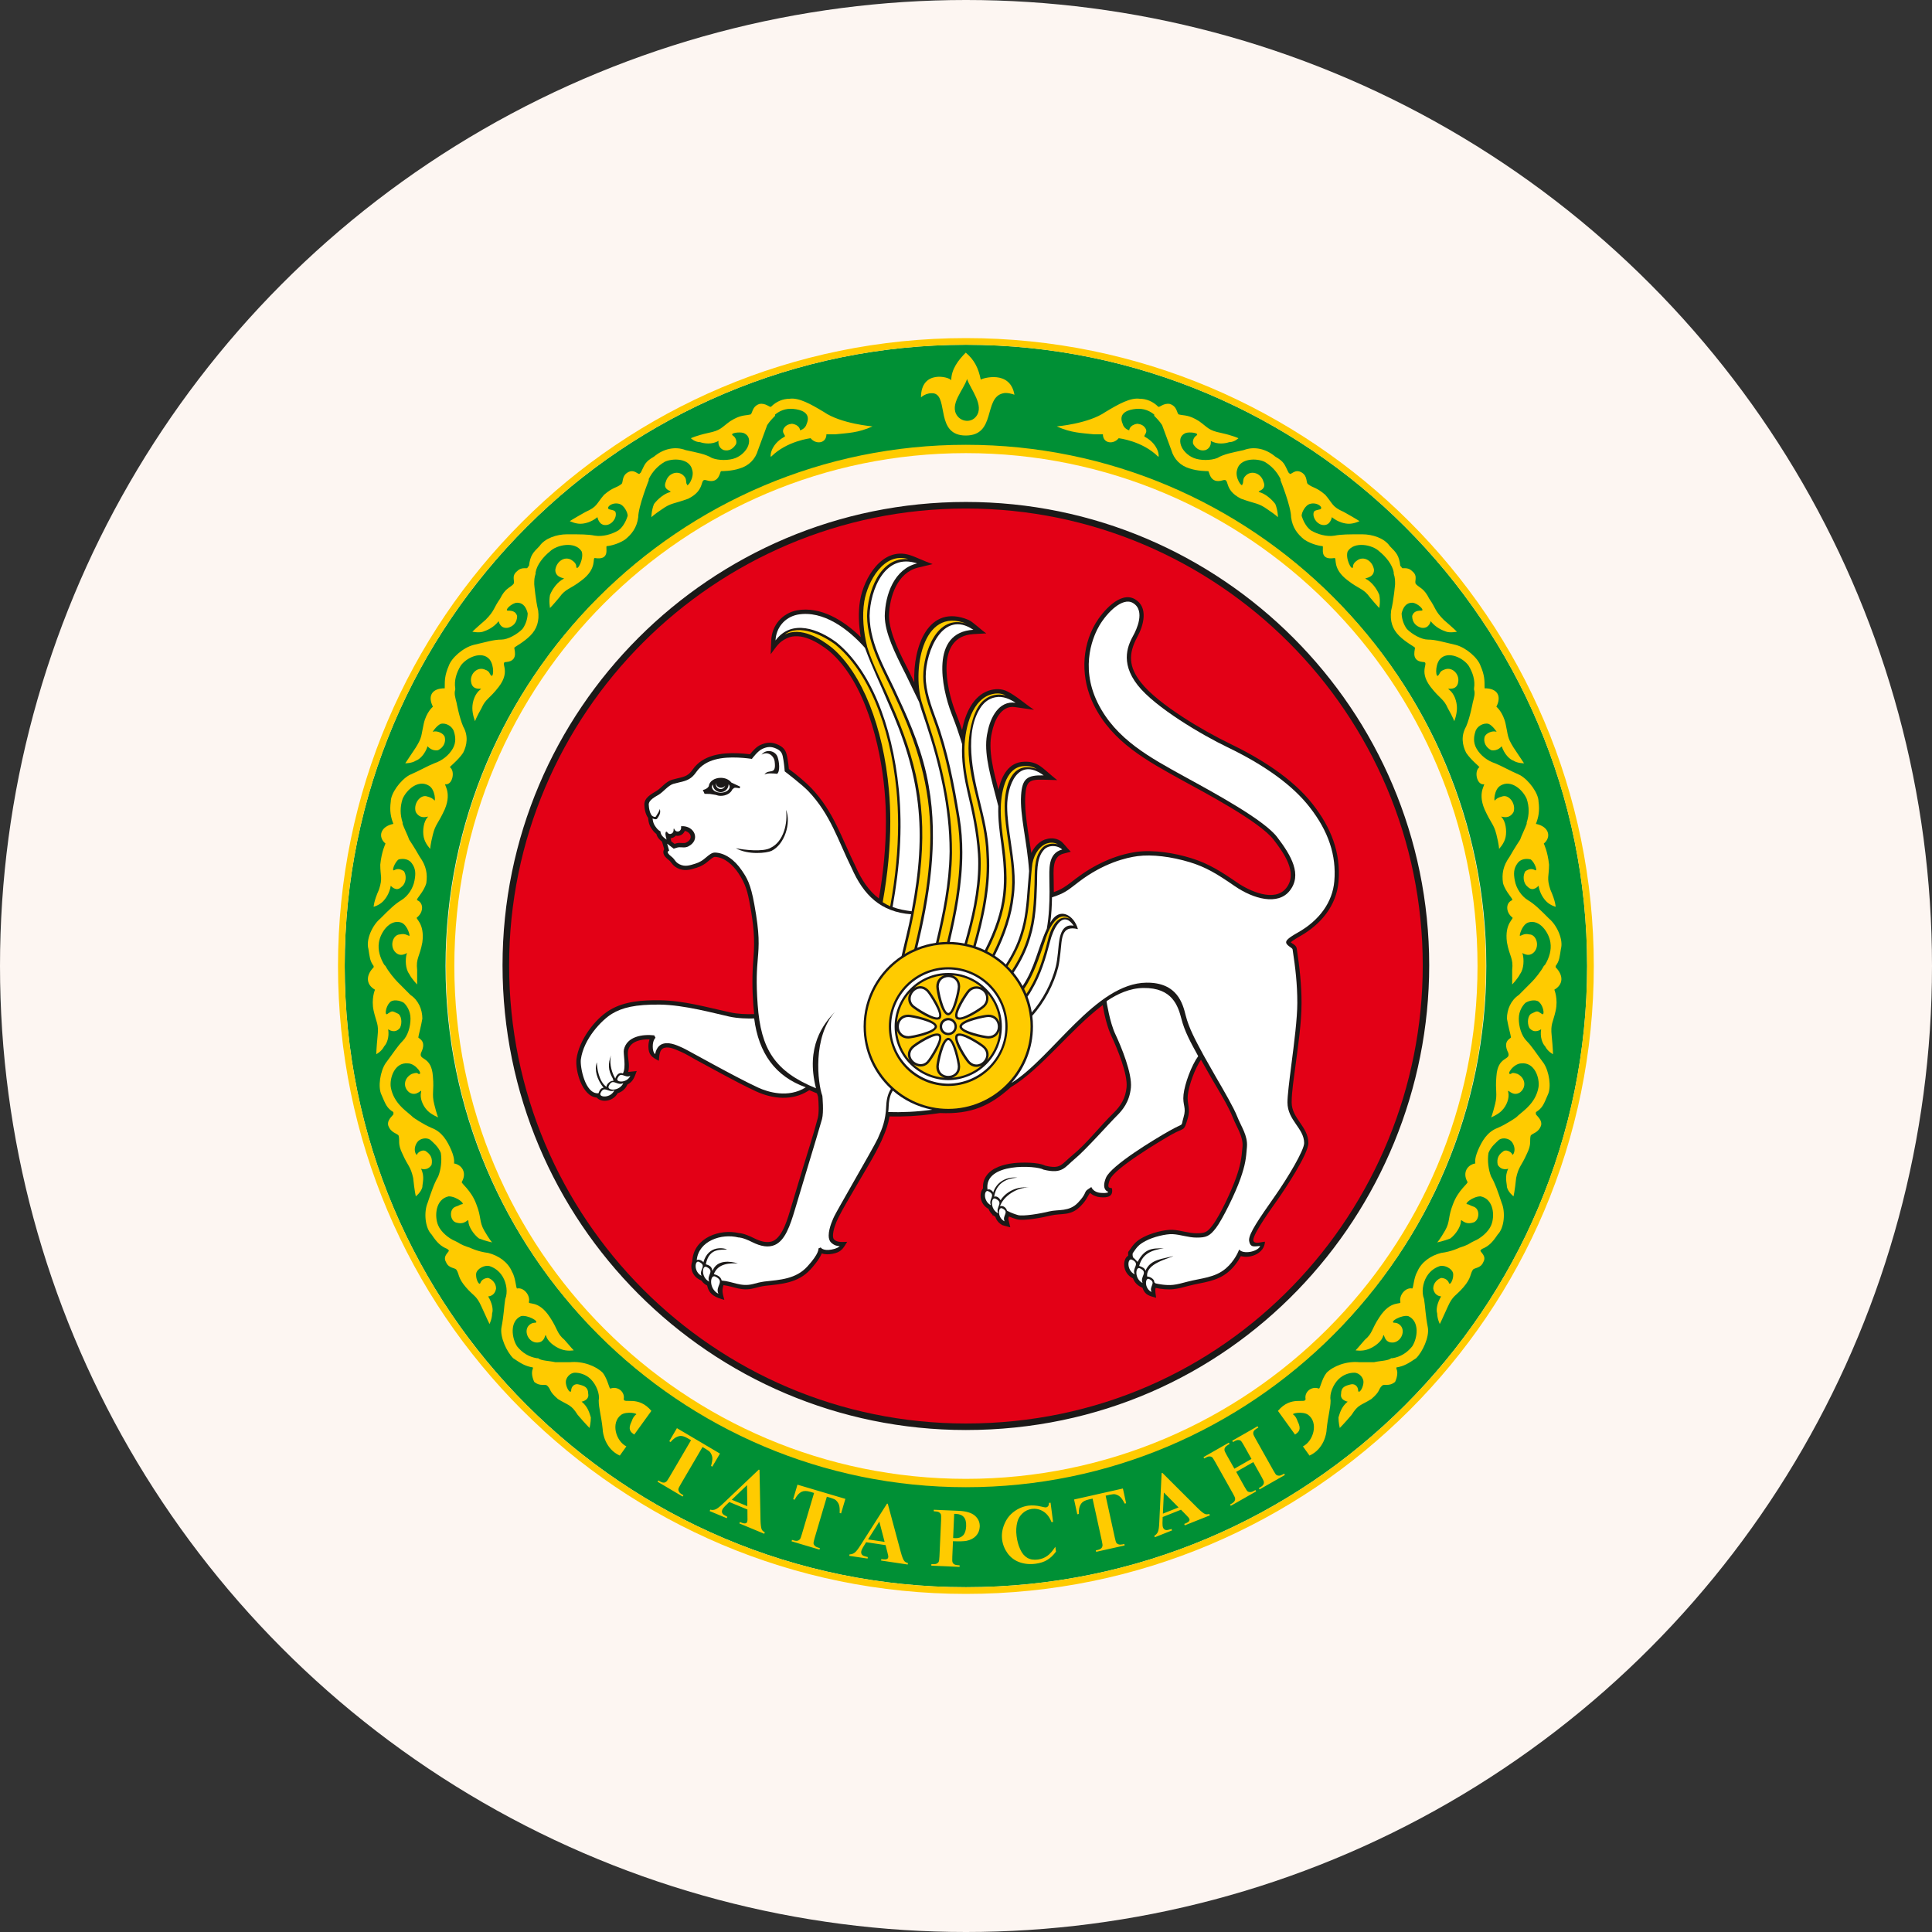 <?xml version="1.0" encoding="UTF-8"?> <svg xmlns="http://www.w3.org/2000/svg" width="80" height="80" viewBox="0 0 80 80" fill="none"><rect x="0" y="0" width="80" height="80" fill="#333333" stroke="none"/><circle cx="40" cy="40" r="40" fill="#FDF6F2"></circle><g clip-path="url(#clip0_887_514)"><path fill-rule="evenodd" clip-rule="evenodd" d="M39.995 59.214C29.416 59.214 20.809 50.605 20.809 39.972C20.809 29.392 29.416 20.785 39.995 20.785C50.573 20.785 59.18 29.392 59.18 39.972C59.18 50.212 51.022 59.214 39.995 59.214ZM39.995 58.884C29.597 58.884 21.138 50.423 21.138 39.972C21.138 29.574 29.597 21.115 39.995 21.115C50.391 21.115 58.851 29.574 58.851 39.972C58.851 50.037 50.833 58.884 39.995 58.884Z" fill="#1B1918"></path><path fill-rule="evenodd" clip-rule="evenodd" d="M39.998 65.723C54.167 65.723 65.72 54.223 65.72 39.999C65.72 25.776 54.167 14.276 39.998 14.276C25.827 14.276 14.273 25.776 14.273 39.999C14.273 54.223 25.827 65.723 39.998 65.723ZM39.997 61.547C51.866 61.547 61.544 51.914 61.544 39.999C61.544 28.085 51.866 18.452 39.997 18.452C28.127 18.452 18.449 28.085 18.449 39.999C18.449 51.914 28.127 61.547 39.997 61.547Z" fill="#009035"></path><path fill-rule="evenodd" clip-rule="evenodd" d="M39.997 66C54.319 66 65.996 54.377 65.996 40C65.996 25.623 54.319 14 39.997 14C25.674 14 13.996 25.623 13.996 40C13.996 54.377 25.674 66 39.997 66ZM39.997 65.723C54.166 65.723 65.719 54.224 65.719 40C65.719 25.776 54.166 14.277 39.997 14.277C25.826 14.277 14.273 25.776 14.273 40C14.273 54.224 25.826 65.723 39.997 65.723Z" fill="#FFCB00"></path><path fill-rule="evenodd" clip-rule="evenodd" d="M29.812 60.19L29.494 60.732L29.443 60.701C29.483 60.557 29.502 60.446 29.497 60.37C29.49 60.293 29.463 60.219 29.415 60.147C29.389 60.107 29.329 60.06 29.236 60.006L29.09 59.918L28.186 61.461C28.125 61.564 28.093 61.63 28.091 61.662C28.087 61.695 28.097 61.729 28.116 61.768C28.138 61.808 28.176 61.844 28.233 61.876L28.299 61.915L28.267 61.969L27.228 61.355L27.259 61.303L27.326 61.34C27.383 61.374 27.436 61.392 27.483 61.392C27.517 61.393 27.55 61.382 27.585 61.355C27.609 61.339 27.65 61.28 27.71 61.179L28.614 59.637L28.47 59.553C28.336 59.474 28.222 59.444 28.128 59.466C27.997 59.495 27.876 59.577 27.768 59.712L27.713 59.678L28.03 59.137L29.812 60.19ZM26.972 58.422C26.427 57.767 25.827 58.148 25.827 57.931C25.883 57.659 25.609 57.385 25.282 57.495C25.228 57.548 25.173 57.113 24.956 56.841C24.683 56.568 24.137 56.35 23.594 56.406C23.266 56.406 22.994 56.406 22.994 56.406C22.775 56.35 22.394 56.35 22.285 56.241H22.231C21.904 56.187 21.632 56.023 21.413 55.752C21.195 55.424 21.086 54.715 21.577 54.496C21.85 54.443 22.338 54.715 22.177 54.771C22.122 54.771 22.013 54.771 21.904 54.878C21.685 55.097 21.85 55.532 22.177 55.588C22.612 55.641 22.558 55.151 22.612 55.314C22.667 55.532 22.94 55.752 23.212 55.861C23.483 55.969 23.757 55.914 23.757 55.914C23.757 55.914 23.648 55.805 23.374 55.48C23.048 55.206 23.103 55.043 22.775 54.551C22.285 53.789 21.85 54.061 21.904 53.898C21.957 53.626 21.685 53.298 21.413 53.353C21.359 53.353 21.359 52.917 21.195 52.645C21.031 52.263 20.648 51.99 20.214 51.881C19.778 51.827 19.452 51.663 19.452 51.663C19.288 51.609 19.124 51.555 18.96 51.446L18.851 51.39C18.581 51.282 18.253 51.008 18.143 50.738C17.98 50.356 18.035 49.647 18.581 49.538C18.906 49.538 19.288 49.865 19.124 49.865C19.071 49.865 19.015 49.92 18.851 49.972C18.581 50.083 18.634 50.573 18.906 50.627C19.288 50.738 19.396 50.41 19.396 50.573C19.396 50.791 19.615 51.118 19.832 51.282C20.105 51.39 20.377 51.446 20.377 51.446C20.377 51.446 20.27 51.335 20.051 50.955C19.832 50.573 19.941 50.41 19.724 49.865C19.506 49.265 19.071 48.993 19.124 48.938C19.343 48.555 19.124 48.23 18.797 48.175C18.797 48.175 18.851 48.012 18.689 47.631C18.525 47.249 18.306 46.866 17.871 46.704C17.489 46.54 17.108 46.268 17.108 46.268C16.998 46.159 16.781 45.994 16.671 45.886L16.618 45.832C16.4 45.613 16.236 45.341 16.181 45.015C16.127 44.633 16.345 43.979 16.889 44.032C17.217 44.032 17.545 44.524 17.325 44.468C17.273 44.415 17.217 44.415 17.053 44.468C16.726 44.633 16.671 45.015 16.944 45.231C17.273 45.451 17.489 45.015 17.434 45.231C17.38 45.451 17.489 45.778 17.706 45.994C17.871 46.159 18.143 46.268 18.143 46.268C18.143 46.268 18.088 46.159 17.98 45.721C17.871 45.286 17.98 45.179 17.926 44.578C17.871 43.706 17.325 43.925 17.434 43.597C17.706 43.052 17.273 42.999 17.325 42.943C17.325 42.89 17.434 42.508 17.489 42.181C17.489 41.799 17.325 41.417 16.998 41.2C16.889 41.092 16.455 40.654 16.455 40.654C16.345 40.545 16.073 40.217 15.963 40L15.908 39.945C15.746 39.673 15.636 39.346 15.691 39.02C15.746 38.638 16.127 38.038 16.618 38.202C16.889 38.311 16.998 38.801 16.944 38.748C16.889 38.748 16.781 38.638 16.563 38.692C16.289 38.692 16.127 39.129 16.345 39.401C16.618 39.728 16.944 39.346 16.836 39.51C16.781 39.728 16.781 40.109 16.944 40.328C17.053 40.545 17.273 40.764 17.273 40.764C17.273 40.764 17.273 40.599 17.273 40.164C17.217 39.673 17.38 39.619 17.489 39.02C17.598 38.202 17.164 38.038 17.273 37.985C17.545 37.766 17.545 37.383 17.273 37.275C17.217 37.221 17.545 36.949 17.653 36.568C17.706 36.186 17.653 35.858 17.38 35.478C17.164 35.096 16.944 34.769 16.944 34.769C16.889 34.604 16.726 34.28 16.671 34.115V34.06C16.563 33.733 16.563 33.406 16.671 33.079C16.836 32.698 17.325 32.262 17.762 32.534C18.035 32.698 18.035 33.242 17.98 33.135C17.926 33.079 17.871 33.024 17.653 32.97C17.38 32.915 17.108 33.297 17.217 33.626C17.434 34.007 17.815 33.733 17.706 33.842C17.545 34.007 17.489 34.388 17.545 34.66C17.598 34.931 17.815 35.15 17.815 35.15C17.815 35.15 17.815 34.986 17.926 34.55C18.035 34.115 18.143 34.115 18.416 33.513C18.742 32.752 18.306 32.425 18.47 32.478C18.742 32.478 18.851 31.936 18.634 31.771C18.581 31.771 18.96 31.499 19.178 31.171C19.343 30.845 19.396 30.463 19.178 30.081C19.015 29.7 18.906 29.101 18.906 29.101C18.851 28.883 18.797 28.719 18.851 28.555V28.501C18.797 28.174 18.906 27.847 19.071 27.574C19.288 27.247 19.941 26.921 20.27 27.302C20.488 27.574 20.433 28.12 20.323 27.956C20.27 27.902 20.27 27.792 20.105 27.738C19.778 27.574 19.452 27.902 19.506 28.229C19.56 28.666 20.051 28.446 19.887 28.555C19.67 28.719 19.559 29.046 19.559 29.319C19.559 29.591 19.67 29.863 19.67 29.863C19.67 29.863 19.724 29.7 19.941 29.319C20.105 28.937 20.27 28.937 20.648 28.446C21.195 27.738 20.648 27.411 20.977 27.411C21.523 27.356 21.25 26.813 21.304 26.813C21.359 26.757 21.685 26.593 21.957 26.322C22.231 26.047 22.338 25.721 22.285 25.285C22.177 24.85 22.122 24.196 22.122 24.196C22.122 24.032 22.122 23.922 22.177 23.76V23.705C22.231 23.378 22.503 23.051 22.775 22.831C23.048 22.561 23.811 22.397 24.084 22.831C24.192 23.107 23.92 23.651 23.864 23.487C23.864 23.433 23.864 23.324 23.703 23.215C23.429 22.997 23.048 23.215 22.994 23.597C22.994 23.977 23.483 23.922 23.321 23.977C23.103 24.087 22.885 24.359 22.775 24.632C22.721 24.903 22.775 25.176 22.775 25.176C22.775 25.176 22.885 25.068 23.157 24.742C23.429 24.359 23.594 24.414 24.084 24.032C24.739 23.541 24.52 23.107 24.629 23.107C25.282 23.215 25.065 22.671 25.12 22.615C25.173 22.615 25.555 22.561 25.883 22.342C26.154 22.124 26.372 21.853 26.428 21.415C26.428 20.98 26.863 19.89 26.863 19.89V19.835C27.026 19.509 27.245 19.29 27.517 19.126C27.844 18.964 28.553 18.964 28.662 19.455C28.771 19.781 28.444 20.218 28.444 20.053C28.388 20 28.444 19.835 28.335 19.728C28.116 19.455 27.681 19.563 27.571 19.944C27.407 20.325 27.898 20.325 27.734 20.381C27.517 20.435 27.245 20.651 27.08 20.871C26.972 21.143 26.972 21.415 26.972 21.415C26.972 21.415 27.08 21.307 27.407 21.09C27.789 20.816 27.898 20.871 28.498 20.651C29.261 20.271 28.934 19.781 29.261 19.89C29.805 20.053 29.805 19.509 29.86 19.509C29.915 19.509 30.296 19.509 30.623 19.4C31.004 19.29 31.277 19.019 31.387 18.637C31.55 18.2 31.768 17.602 31.768 17.602C31.877 17.437 31.985 17.328 32.094 17.219V17.165C32.367 16.947 32.639 16.892 32.968 16.947C33.294 17.002 33.566 17.165 33.403 17.548C33.349 17.764 33.129 17.819 33.129 17.819C33.129 17.819 33.129 17.602 32.803 17.548C32.803 17.548 32.586 17.548 32.476 17.709C32.314 17.929 32.586 18.038 32.476 18.091C31.877 18.418 31.877 18.964 31.932 18.909C32.586 18.255 33.566 18.146 33.566 18.146C33.785 18.418 34.22 18.364 34.22 17.983H34.601C35.093 17.929 35.529 17.929 36.128 17.656C36.128 17.656 34.819 17.548 34.111 17.057C33.566 16.728 33.076 16.456 32.694 16.512C32.421 16.512 32.149 16.621 31.932 16.838C31.877 16.892 31.713 16.674 31.443 16.728C31.113 16.838 31.168 17.165 31.06 17.165C30.842 17.219 30.678 17.165 30.242 17.437C29.86 17.709 29.86 17.819 29.316 17.929C28.825 18.038 28.607 18.146 28.607 18.146C28.607 18.146 28.771 18.309 28.989 18.309C29.151 18.364 29.479 18.418 29.753 18.255C29.753 18.255 29.697 18.527 29.969 18.637C30.187 18.692 30.351 18.582 30.46 18.418C30.514 18.364 30.514 18.146 30.351 18.038C30.187 17.929 30.623 17.874 30.787 17.929C31.06 18.038 31.06 18.309 30.95 18.527C30.896 18.637 30.732 18.854 30.46 18.964C30.187 19.074 29.753 19.074 29.479 18.964C29.206 18.8 28.88 18.745 28.388 18.637C27.953 18.471 27.463 18.582 27.08 18.909C26.7 19.126 26.7 19.236 26.537 19.563L26.482 19.617C26.428 19.672 26.264 19.4 25.991 19.563C25.719 19.728 25.827 20 25.719 20.053C25.501 20.218 25.392 20.163 25.012 20.489C24.683 20.871 24.739 20.98 24.246 21.198C23.757 21.471 23.594 21.579 23.594 21.579C23.594 21.579 23.811 21.688 24.029 21.688C24.192 21.688 24.466 21.635 24.739 21.415C24.739 21.415 24.791 21.742 25.065 21.742C25.337 21.742 25.501 21.471 25.501 21.307C25.501 21.143 25.446 21.143 25.228 21.09C25.065 21.034 25.337 20.765 25.665 20.871C25.827 20.925 25.991 21.198 25.991 21.361C25.937 21.526 25.827 21.798 25.609 21.961C25.337 22.124 24.956 22.234 24.629 22.18C24.356 22.124 24.029 22.124 23.483 22.124C23.048 22.124 22.558 22.289 22.338 22.615C22.066 22.888 21.957 22.997 21.904 23.433L21.85 23.487C21.85 23.597 21.632 23.433 21.413 23.651C21.142 23.868 21.359 24.087 21.25 24.196C21.086 24.359 20.921 24.359 20.705 24.795C20.433 25.176 20.488 25.285 20.105 25.667C19.724 25.994 19.559 26.158 19.559 26.158C19.559 26.158 19.832 26.212 19.996 26.158C20.16 26.103 20.433 25.994 20.648 25.721C20.648 25.721 20.705 26.047 21.031 25.994C21.25 25.939 21.413 25.777 21.413 25.505C21.359 25.34 21.25 25.285 21.031 25.285C20.868 25.285 21.195 24.958 21.413 24.958C21.685 24.958 21.795 25.176 21.85 25.395C21.85 25.558 21.795 25.83 21.632 26.047C21.413 26.266 21.031 26.484 20.761 26.484C20.433 26.484 20.105 26.593 19.615 26.703C19.178 26.813 18.689 27.247 18.581 27.574C18.416 27.956 18.416 28.174 18.416 28.446V28.501C17.871 28.501 17.706 28.828 17.926 29.263C17.926 29.263 17.652 29.483 17.545 29.973C17.434 30.463 17.489 30.517 17.217 30.953C16.889 31.446 16.781 31.607 16.781 31.607C16.781 31.607 17.053 31.607 17.217 31.499C17.38 31.446 17.598 31.227 17.706 30.9C17.706 30.9 17.871 31.118 18.143 31.062C18.362 30.953 18.47 30.735 18.416 30.517C18.362 30.354 18.088 30.245 17.926 30.299C17.871 30.354 18.088 30.029 18.253 29.973C18.47 29.918 18.742 30.081 18.797 30.299C18.851 30.463 18.906 30.735 18.742 31.008C18.581 31.281 18.306 31.499 17.98 31.607C17.706 31.716 17.434 31.881 16.944 32.098C16.563 32.317 16.181 32.86 16.181 33.188C16.127 33.569 16.181 33.842 16.289 34.115C15.746 34.223 15.636 34.66 15.963 34.931C15.963 34.931 15.8 35.258 15.746 35.805C15.746 36.294 15.854 36.348 15.691 36.84C15.472 37.33 15.472 37.548 15.472 37.548C15.472 37.548 15.691 37.493 15.854 37.33C15.963 37.221 16.127 37.002 16.181 36.676C16.181 36.676 16.4 36.949 16.618 36.73C16.836 36.568 16.836 36.239 16.726 36.075C16.563 35.968 16.455 35.968 16.345 36.022C16.181 36.131 16.345 35.693 16.509 35.586C16.726 35.532 16.944 35.586 17.053 35.749C17.217 35.968 17.217 36.186 17.164 36.458C17.108 36.785 16.889 37.111 16.618 37.275C16.345 37.439 16.127 37.656 15.746 38.038C15.418 38.311 15.146 38.909 15.255 39.292C15.309 39.619 15.309 39.784 15.472 40V40.054C15.146 40.382 15.146 40.764 15.527 40.981C15.527 40.981 15.364 41.363 15.472 41.854C15.582 42.344 15.691 42.398 15.636 42.89C15.582 43.433 15.582 43.652 15.582 43.652C15.582 43.652 15.8 43.543 15.908 43.325C16.018 43.216 16.127 42.943 16.073 42.618C16.073 42.618 16.345 42.834 16.563 42.562C16.671 42.344 16.618 42.016 16.455 41.963C16.236 41.854 16.236 41.854 16.073 41.963C15.908 42.124 15.963 41.69 16.127 41.527C16.236 41.363 16.563 41.417 16.726 41.527C16.836 41.634 16.998 41.854 16.998 42.181C16.998 42.508 16.889 42.89 16.671 43.107C16.455 43.325 16.289 43.597 15.963 44.032C15.746 44.361 15.636 45.015 15.8 45.341C15.963 45.721 16.018 45.886 16.289 46.05V46.105C16.345 46.159 16.018 46.323 16.073 46.595C16.181 46.922 16.455 46.922 16.509 47.031C16.563 47.249 16.455 47.358 16.671 47.792C16.889 48.285 16.998 48.285 17.108 48.774C17.164 49.32 17.217 49.538 17.217 49.538C17.217 49.538 17.434 49.374 17.489 49.156C17.489 48.993 17.598 48.72 17.434 48.394C17.434 48.394 17.706 48.501 17.871 48.23C17.926 47.958 17.815 47.793 17.653 47.684C17.545 47.576 17.325 47.684 17.273 47.792C17.273 47.903 17.053 47.631 17.273 47.302C17.38 47.141 17.653 47.085 17.815 47.195C17.926 47.302 18.143 47.466 18.253 47.739C18.306 48.065 18.253 48.448 18.143 48.72C17.98 48.993 17.871 49.32 17.706 49.81C17.545 50.192 17.598 50.846 17.871 51.118C18.088 51.446 18.253 51.609 18.525 51.717L18.581 51.772C18.634 51.827 18.306 51.99 18.47 52.263C18.581 52.536 18.851 52.481 18.906 52.59C19.015 52.754 18.96 52.917 19.288 53.298C19.615 53.681 19.724 53.626 19.941 54.114C20.16 54.606 20.27 54.824 20.27 54.824C20.27 54.824 20.377 54.606 20.377 54.389C20.433 54.224 20.377 53.954 20.214 53.681C20.214 53.681 20.488 53.681 20.541 53.353C20.541 53.135 20.377 52.971 20.214 52.917C20.105 52.917 19.941 52.971 19.887 53.135C19.832 53.244 19.67 52.917 19.724 52.699C19.778 52.536 20.051 52.372 20.27 52.426C20.433 52.481 20.648 52.59 20.814 52.862C20.977 53.135 21.031 53.517 20.921 53.789C20.868 54.114 20.868 54.443 20.761 54.986C20.705 55.369 20.977 55.969 21.25 56.241C21.577 56.459 21.74 56.568 22.066 56.623V56.677C21.957 56.894 22.122 57.222 22.122 57.222C22.394 57.439 22.558 57.277 22.667 57.385C22.83 57.548 22.721 57.604 23.103 57.931C23.538 58.203 23.648 58.148 23.92 58.586C24.246 58.966 24.411 59.129 24.411 59.129C24.411 59.129 24.466 58.911 24.466 58.694C24.411 58.529 24.356 58.259 24.084 58.04C24.084 58.04 24.411 57.986 24.356 57.712C24.356 57.439 24.192 57.385 23.975 57.33C23.811 57.277 23.648 57.385 23.648 57.604C23.594 57.712 23.429 57.439 23.429 57.222C23.429 57.058 23.594 56.841 23.811 56.841C23.975 56.841 24.246 56.894 24.466 57.113C24.683 57.33 24.847 57.712 24.791 57.986C24.791 58.312 24.901 58.639 24.956 59.184C24.956 59.349 25.065 60.001 25.665 60.273L25.937 59.892C25.501 59.675 25.282 58.911 25.719 58.586C25.937 58.422 26.482 58.529 26.318 58.586C26.264 58.639 26.209 58.694 26.154 58.858C25.991 59.184 26.1 59.294 26.264 59.402L26.972 58.422ZM40.043 15.693C39.91 16.136 39.285 16.759 39.645 17.228C39.828 17.465 40.211 17.51 40.419 17.245C40.777 16.792 40.186 16.12 40.043 15.693ZM39.99 18.034C38.729 18.034 39.275 16.44 38.681 16.291C38.353 16.237 38.136 16.456 38.136 16.456C38.136 15.296 39.316 15.604 39.389 15.747C39.389 15.29 39.685 14.906 39.99 14.602C40.351 14.904 40.517 15.255 40.61 15.717C40.682 15.666 41.825 15.302 42.006 16.345C41.939 16.318 41.679 16.237 41.515 16.291C40.724 16.492 41.251 18.034 39.99 18.034ZM52.917 58.422C53.461 57.767 54.061 58.148 54.061 57.931C54.005 57.659 54.279 57.385 54.606 57.495C54.66 57.548 54.715 57.113 54.933 56.841C55.205 56.568 55.752 56.35 56.294 56.406C56.622 56.406 56.895 56.406 56.895 56.406C57.113 56.35 57.495 56.35 57.603 56.241H57.657C57.984 56.187 58.257 56.023 58.475 55.752C58.693 55.424 58.802 54.715 58.311 54.496C58.039 54.443 57.55 54.715 57.712 54.771C57.767 54.771 57.876 54.771 57.984 54.878C58.203 55.097 58.039 55.532 57.712 55.588C57.276 55.641 57.33 55.151 57.276 55.314C57.221 55.532 56.949 55.752 56.676 55.861C56.405 55.969 56.132 55.914 56.132 55.914C56.132 55.914 56.241 55.805 56.514 55.48C56.841 55.206 56.785 55.043 57.113 54.551C57.603 53.789 58.039 54.061 57.984 53.898C57.931 53.626 58.203 53.298 58.475 53.353C58.53 53.353 58.53 52.917 58.693 52.645C58.857 52.263 59.24 51.99 59.674 51.881C60.111 51.827 60.436 51.663 60.436 51.663C60.601 51.609 60.764 51.555 60.928 51.446L61.037 51.39C61.307 51.282 61.635 51.008 61.745 50.738C61.908 50.356 61.853 49.647 61.307 49.538C60.982 49.538 60.601 49.865 60.764 49.865C60.818 49.865 60.873 49.92 61.037 49.972C61.307 50.083 61.254 50.573 60.982 50.627C60.601 50.738 60.492 50.41 60.492 50.573C60.492 50.791 60.274 51.118 60.056 51.282C59.783 51.39 59.511 51.446 59.511 51.446C59.511 51.446 59.619 51.335 59.837 50.955C60.056 50.573 59.947 50.41 60.164 49.865C60.383 49.265 60.818 48.993 60.764 48.938C60.545 48.555 60.764 48.23 61.091 48.175C61.091 48.175 61.037 48.012 61.2 47.631C61.364 47.249 61.582 46.866 62.017 46.704C62.399 46.54 62.781 46.268 62.781 46.268C62.89 46.159 63.107 45.994 63.217 45.886L63.27 45.832C63.489 45.613 63.652 45.341 63.707 45.015C63.761 44.633 63.544 43.979 63 44.032C62.672 44.032 62.344 44.524 62.563 44.468C62.616 44.415 62.672 44.415 62.835 44.468C63.163 44.633 63.217 45.015 62.945 45.231C62.616 45.451 62.399 45.015 62.454 45.231C62.508 45.451 62.399 45.778 62.182 45.994C62.017 46.159 61.745 46.268 61.745 46.268C61.745 46.268 61.8 46.159 61.908 45.721C62.017 45.286 61.908 45.179 61.962 44.578C62.017 43.706 62.563 43.925 62.454 43.597C62.182 43.052 62.616 42.999 62.563 42.943C62.563 42.89 62.454 42.508 62.399 42.181C62.399 41.799 62.563 41.417 62.89 41.2C63 41.092 63.434 40.654 63.434 40.654C63.544 40.545 63.815 40.217 63.925 40L63.98 39.945C64.143 39.673 64.252 39.346 64.198 39.02C64.143 38.638 63.761 38.038 63.27 38.202C63 38.311 62.89 38.801 62.945 38.748C62.999 38.748 63.107 38.638 63.326 38.692C63.599 38.692 63.761 39.129 63.544 39.401C63.27 39.728 62.945 39.346 63.053 39.51C63.107 39.728 63.107 40.109 62.945 40.328C62.835 40.545 62.616 40.764 62.616 40.764C62.616 40.764 62.616 40.599 62.616 40.164C62.672 39.673 62.508 39.619 62.399 39.02C62.29 38.202 62.725 38.038 62.616 37.985C62.343 37.766 62.343 37.383 62.616 37.275C62.672 37.221 62.343 36.949 62.236 36.568C62.182 36.186 62.236 35.858 62.508 35.478C62.725 35.096 62.945 34.769 62.945 34.769C62.999 34.604 63.163 34.28 63.217 34.115V34.06C63.326 33.733 63.326 33.406 63.217 33.079C63.053 32.698 62.563 32.262 62.127 32.534C61.853 32.698 61.853 33.242 61.908 33.135C61.962 33.079 62.017 33.024 62.236 32.97C62.508 32.915 62.781 33.297 62.672 33.626C62.454 34.007 62.073 33.733 62.182 33.842C62.343 34.007 62.399 34.388 62.344 34.66C62.29 34.931 62.073 35.15 62.073 35.15C62.073 35.15 62.073 34.986 61.962 34.55C61.853 34.115 61.745 34.115 61.473 33.513C61.146 32.752 61.582 32.425 61.419 32.478C61.146 32.478 61.037 31.936 61.254 31.771C61.307 31.771 60.928 31.499 60.71 31.171C60.545 30.845 60.492 30.463 60.71 30.081C60.873 29.7 60.982 29.101 60.982 29.101C61.037 28.883 61.091 28.719 61.037 28.555V28.501C61.091 28.174 60.982 27.847 60.818 27.574C60.601 27.247 59.947 26.921 59.619 27.302C59.4 27.574 59.456 28.12 59.565 27.956C59.619 27.902 59.619 27.792 59.783 27.738C60.111 27.574 60.436 27.902 60.383 28.229C60.329 28.666 59.837 28.446 60.002 28.555C60.218 28.719 60.329 29.046 60.329 29.319C60.329 29.591 60.218 29.863 60.218 29.863C60.218 29.863 60.164 29.7 59.947 29.319C59.783 28.937 59.619 28.937 59.24 28.446C58.693 27.738 59.24 27.411 58.911 27.411C58.366 27.356 58.639 26.813 58.584 26.813C58.53 26.757 58.203 26.593 57.931 26.322C57.657 26.047 57.55 25.721 57.603 25.285C57.712 24.85 57.767 24.196 57.767 24.196C57.767 24.032 57.767 23.922 57.712 23.76V23.705C57.657 23.378 57.385 23.051 57.113 22.831C56.841 22.561 56.077 22.397 55.805 22.831C55.696 23.107 55.968 23.651 56.024 23.487C56.024 23.433 56.024 23.324 56.185 23.215C56.459 22.997 56.841 23.215 56.895 23.597C56.895 23.977 56.405 23.922 56.567 23.977C56.785 24.087 57.004 24.359 57.113 24.632C57.168 24.903 57.113 25.176 57.113 25.176C57.113 25.176 57.004 25.068 56.731 24.742C56.459 24.359 56.294 24.414 55.805 24.032C55.149 23.541 55.368 23.107 55.259 23.107C54.606 23.215 54.824 22.671 54.768 22.615C54.715 22.615 54.333 22.561 54.005 22.342C53.734 22.124 53.516 21.853 53.461 21.415C53.461 20.98 53.025 19.89 53.025 19.89V19.835C52.862 19.509 52.643 19.29 52.371 19.126C52.044 18.964 51.335 18.964 51.226 19.455C51.118 19.781 51.444 20.218 51.444 20.053C51.5 20 51.444 19.835 51.553 19.728C51.772 19.455 52.207 19.563 52.317 19.944C52.481 20.325 51.99 20.325 52.154 20.381C52.371 20.435 52.643 20.651 52.808 20.871C52.917 21.143 52.917 21.415 52.917 21.415C52.917 21.415 52.808 21.307 52.481 21.09C52.099 20.816 51.99 20.871 51.391 20.651C50.627 20.271 50.954 19.781 50.627 19.89C50.083 20.053 50.083 19.509 50.028 19.509C49.973 19.509 49.593 19.509 49.265 19.4C48.884 19.29 48.611 19.019 48.502 18.637C48.338 18.2 48.12 17.602 48.12 17.602C48.011 17.437 47.903 17.328 47.794 17.219V17.165C47.521 16.947 47.249 16.892 46.921 16.947C46.594 17.002 46.322 17.165 46.486 17.548C46.539 17.764 46.759 17.819 46.759 17.819C46.759 17.819 46.759 17.602 47.085 17.548C47.085 17.548 47.303 17.548 47.412 17.709C47.575 17.929 47.303 18.038 47.412 18.091C48.011 18.418 48.011 18.964 47.956 18.909C47.302 18.255 46.322 18.146 46.322 18.146C46.103 18.418 45.669 18.364 45.669 17.983H45.287C44.796 17.929 44.359 17.929 43.76 17.656C43.76 17.656 45.069 17.548 45.777 17.057C46.322 16.728 46.813 16.456 47.194 16.512C47.467 16.512 47.739 16.621 47.956 16.838C48.011 16.892 48.175 16.674 48.446 16.728C48.775 16.838 48.721 17.165 48.828 17.165C49.047 17.219 49.21 17.165 49.647 17.437C50.028 17.709 50.028 17.819 50.573 17.929C51.064 18.038 51.281 18.146 51.281 18.146C51.281 18.146 51.118 18.309 50.899 18.309C50.737 18.364 50.409 18.418 50.135 18.255C50.135 18.255 50.191 18.527 49.919 18.637C49.701 18.692 49.537 18.582 49.428 18.418C49.374 18.364 49.374 18.146 49.537 18.038C49.701 17.929 49.265 17.874 49.101 17.929C48.828 18.038 48.829 18.309 48.938 18.527C48.992 18.637 49.156 18.854 49.428 18.964C49.701 19.074 50.135 19.074 50.409 18.964C50.682 18.8 51.009 18.745 51.5 18.637C51.935 18.471 52.426 18.582 52.808 18.909C53.188 19.126 53.188 19.236 53.352 19.563L53.407 19.617C53.461 19.672 53.624 19.4 53.898 19.563C54.169 19.728 54.061 20 54.169 20.053C54.387 20.218 54.497 20.163 54.877 20.489C55.205 20.871 55.149 20.98 55.643 21.198C56.132 21.471 56.294 21.579 56.294 21.579C56.294 21.579 56.077 21.688 55.859 21.688C55.696 21.688 55.423 21.635 55.149 21.415C55.149 21.415 55.097 21.742 54.824 21.742C54.551 21.742 54.387 21.471 54.387 21.307C54.387 21.143 54.442 21.143 54.66 21.09C54.824 21.034 54.551 20.765 54.224 20.871C54.061 20.925 53.898 21.198 53.898 21.361C53.951 21.526 54.061 21.798 54.279 21.961C54.551 22.124 54.933 22.234 55.259 22.18C55.532 22.124 55.859 22.124 56.405 22.124C56.841 22.124 57.33 22.289 57.55 22.615C57.822 22.888 57.931 22.997 57.984 23.433L58.039 23.487C58.039 23.597 58.257 23.433 58.475 23.651C58.747 23.868 58.53 24.087 58.639 24.196C58.802 24.359 58.967 24.359 59.184 24.795C59.456 25.176 59.4 25.285 59.783 25.667C60.164 25.994 60.329 26.158 60.329 26.158C60.329 26.158 60.056 26.212 59.892 26.158C59.729 26.103 59.456 25.994 59.24 25.721C59.24 25.721 59.184 26.047 58.857 25.994C58.639 25.939 58.475 25.777 58.475 25.505C58.53 25.34 58.639 25.285 58.857 25.285C59.02 25.285 58.693 24.958 58.475 24.958C58.203 24.958 58.094 25.176 58.039 25.395C58.039 25.558 58.094 25.83 58.257 26.047C58.475 26.266 58.857 26.484 59.127 26.484C59.456 26.484 59.783 26.593 60.274 26.703C60.71 26.813 61.2 27.247 61.307 27.574C61.473 27.956 61.473 28.174 61.473 28.446V28.501C62.017 28.501 62.182 28.828 61.962 29.263C61.962 29.263 62.236 29.483 62.344 29.973C62.454 30.463 62.399 30.517 62.672 30.953C62.999 31.446 63.107 31.607 63.107 31.607C63.107 31.607 62.835 31.607 62.672 31.499C62.508 31.446 62.29 31.227 62.182 30.9C62.182 30.9 62.017 31.118 61.745 31.062C61.527 30.953 61.419 30.735 61.473 30.517C61.527 30.354 61.8 30.245 61.962 30.299C62.017 30.354 61.8 30.029 61.635 29.973C61.419 29.918 61.146 30.081 61.091 30.299C61.037 30.463 60.982 30.735 61.146 31.008C61.307 31.281 61.582 31.499 61.908 31.607C62.182 31.716 62.454 31.881 62.945 32.098C63.326 32.317 63.707 32.86 63.707 33.188C63.761 33.569 63.707 33.842 63.599 34.115C64.143 34.223 64.252 34.66 63.925 34.931C63.925 34.931 64.088 35.258 64.143 35.805C64.143 36.294 64.034 36.348 64.198 36.84C64.416 37.33 64.416 37.548 64.416 37.548C64.416 37.548 64.198 37.493 64.034 37.33C63.925 37.221 63.761 37.002 63.707 36.676C63.707 36.676 63.489 36.949 63.27 36.73C63.053 36.568 63.053 36.239 63.163 36.075C63.326 35.968 63.434 35.968 63.544 36.022C63.707 36.131 63.544 35.693 63.38 35.586C63.163 35.532 62.945 35.586 62.835 35.749C62.672 35.968 62.672 36.186 62.725 36.458C62.781 36.785 63 37.111 63.27 37.275C63.544 37.439 63.761 37.656 64.143 38.038C64.47 38.311 64.742 38.909 64.634 39.292C64.579 39.619 64.579 39.784 64.416 40V40.054C64.742 40.382 64.742 40.764 64.362 40.981C64.362 40.981 64.525 41.363 64.416 41.854C64.306 42.344 64.198 42.398 64.252 42.89C64.306 43.433 64.306 43.652 64.306 43.652C64.306 43.652 64.088 43.543 63.98 43.325C63.87 43.216 63.761 42.943 63.815 42.618C63.815 42.618 63.544 42.834 63.326 42.562C63.217 42.344 63.27 42.016 63.434 41.963C63.652 41.854 63.652 41.854 63.815 41.963C63.98 42.124 63.925 41.69 63.761 41.527C63.652 41.363 63.326 41.417 63.163 41.527C63.053 41.634 62.89 41.854 62.89 42.181C62.89 42.508 62.999 42.89 63.217 43.107C63.434 43.325 63.599 43.597 63.925 44.032C64.143 44.361 64.252 45.015 64.088 45.341C63.925 45.721 63.87 45.886 63.599 46.05V46.105C63.544 46.159 63.87 46.323 63.815 46.595C63.707 46.922 63.434 46.922 63.38 47.031C63.326 47.249 63.434 47.358 63.217 47.792C62.999 48.285 62.89 48.285 62.781 48.774C62.725 49.32 62.672 49.538 62.672 49.538C62.672 49.538 62.454 49.374 62.399 49.156C62.399 48.993 62.29 48.72 62.454 48.394C62.454 48.394 62.182 48.501 62.017 48.23C61.962 47.958 62.073 47.793 62.236 47.684C62.343 47.576 62.563 47.684 62.616 47.792C62.616 47.903 62.835 47.631 62.616 47.302C62.508 47.141 62.236 47.085 62.073 47.195C61.962 47.302 61.745 47.466 61.635 47.739C61.582 48.065 61.635 48.448 61.745 48.72C61.908 48.993 62.017 49.32 62.182 49.81C62.343 50.192 62.29 50.846 62.017 51.118C61.8 51.446 61.635 51.609 61.364 51.717L61.307 51.772C61.254 51.827 61.582 51.99 61.419 52.263C61.307 52.536 61.037 52.481 60.982 52.59C60.873 52.754 60.928 52.917 60.601 53.298C60.274 53.681 60.164 53.626 59.947 54.114C59.729 54.606 59.619 54.824 59.619 54.824C59.619 54.824 59.511 54.606 59.511 54.389C59.456 54.224 59.511 53.954 59.674 53.681C59.674 53.681 59.4 53.681 59.347 53.353C59.347 53.135 59.511 52.971 59.674 52.917C59.783 52.917 59.947 52.971 60.002 53.135C60.056 53.244 60.218 52.917 60.164 52.699C60.111 52.536 59.837 52.372 59.619 52.426C59.456 52.481 59.24 52.59 59.074 52.862C58.911 53.135 58.857 53.517 58.967 53.789C59.02 54.114 59.02 54.443 59.127 54.986C59.184 55.369 58.911 55.969 58.639 56.241C58.311 56.459 58.148 56.568 57.822 56.623V56.677C57.931 56.894 57.767 57.222 57.767 57.222C57.495 57.439 57.33 57.277 57.221 57.385C57.058 57.548 57.168 57.604 56.785 57.931C56.35 58.203 56.241 58.148 55.968 58.586C55.643 58.966 55.477 59.129 55.477 59.129C55.477 59.129 55.423 58.911 55.423 58.694C55.477 58.529 55.532 58.259 55.805 58.04C55.805 58.04 55.477 57.986 55.532 57.712C55.532 57.439 55.696 57.385 55.913 57.33C56.077 57.277 56.241 57.385 56.241 57.604C56.294 57.712 56.459 57.439 56.459 57.222C56.459 57.058 56.294 56.841 56.077 56.841C55.913 56.841 55.643 56.894 55.423 57.113C55.205 57.33 55.042 57.712 55.097 57.986C55.097 58.312 54.988 58.639 54.933 59.184C54.933 59.349 54.824 60.001 54.224 60.273L53.951 59.892C54.387 59.675 54.606 58.911 54.169 58.586C53.951 58.422 53.407 58.529 53.57 58.586C53.624 58.639 53.679 58.694 53.734 58.858C53.898 59.184 53.788 59.294 53.624 59.402L52.917 58.422ZM30.949 62.505L30.198 62.195L30.021 62.366C29.965 62.423 29.926 62.474 29.907 62.519C29.883 62.58 29.888 62.634 29.925 62.682C29.945 62.712 30.01 62.752 30.117 62.808L30.093 62.865L29.386 62.571L29.41 62.511C29.491 62.534 29.566 62.528 29.638 62.495C29.708 62.464 29.813 62.381 29.953 62.248L31.42 60.853L31.45 60.865L31.491 62.94C31.496 63.139 31.514 63.269 31.542 63.332C31.564 63.379 31.607 63.417 31.669 63.451L31.646 63.51L30.616 63.082L30.639 63.023L30.682 63.041C30.765 63.076 30.829 63.089 30.87 63.078C30.901 63.071 30.923 63.053 30.936 63.02C30.943 63 30.948 62.982 30.95 62.958C30.951 62.947 30.955 62.901 30.951 62.82L30.949 62.505ZM30.944 62.367L30.933 61.497L30.301 62.101L30.944 62.367ZM35.005 62.065L34.827 62.667L34.768 62.649C34.775 62.499 34.766 62.389 34.742 62.316C34.718 62.243 34.673 62.177 34.61 62.118C34.575 62.088 34.505 62.056 34.402 62.024L34.238 61.976L33.731 63.692C33.698 63.806 33.683 63.879 33.687 63.911C33.69 63.944 33.708 63.975 33.737 64.007C33.768 64.04 33.815 64.065 33.877 64.083L33.95 64.106L33.933 64.166L32.777 63.823L32.795 63.763L32.869 63.784C32.933 63.803 32.988 63.808 33.033 63.795C33.065 63.788 33.094 63.769 33.123 63.737C33.142 63.714 33.169 63.648 33.201 63.535L33.709 61.82L33.549 61.772C33.401 61.729 33.283 61.728 33.196 61.771C33.076 61.832 32.98 61.941 32.906 62.099L32.843 62.08L33.021 61.477L35.005 62.065ZM36.67 63.98L35.865 63.86L35.736 64.07C35.694 64.14 35.669 64.198 35.661 64.247C35.652 64.311 35.671 64.364 35.718 64.4C35.744 64.424 35.817 64.447 35.934 64.475L35.926 64.537L35.167 64.424L35.176 64.364C35.26 64.361 35.332 64.338 35.392 64.291C35.455 64.242 35.538 64.136 35.64 63.972L36.729 62.263L36.761 62.267L37.3 64.271C37.352 64.461 37.399 64.582 37.444 64.637C37.476 64.677 37.527 64.705 37.595 64.721L37.587 64.784L36.484 64.619L36.493 64.558L36.539 64.565C36.628 64.576 36.691 64.573 36.731 64.554C36.758 64.541 36.774 64.516 36.779 64.482C36.783 64.462 36.783 64.44 36.778 64.419C36.778 64.407 36.767 64.363 36.747 64.284L36.67 63.98ZM36.63 63.846L36.411 63.006L35.944 63.743L36.63 63.846ZM39.461 63.818L39.433 64.461C39.427 64.587 39.429 64.665 39.446 64.698C39.459 64.733 39.485 64.759 39.523 64.78C39.562 64.8 39.633 64.813 39.737 64.818L39.733 64.881L38.565 64.832L38.566 64.768C38.673 64.773 38.745 64.766 38.785 64.748C38.822 64.73 38.851 64.705 38.868 64.673C38.886 64.642 38.895 64.564 38.901 64.439L38.969 62.935C38.974 62.81 38.97 62.732 38.957 62.697C38.941 62.665 38.916 62.638 38.879 62.617C38.841 62.594 38.77 62.583 38.665 62.578L38.666 62.516L39.671 62.558C39.999 62.57 40.235 62.641 40.374 62.766C40.511 62.889 40.577 63.04 40.569 63.219C40.561 63.368 40.51 63.495 40.412 63.6C40.316 63.701 40.184 63.769 40.019 63.803C39.909 63.823 39.722 63.829 39.461 63.818ZM39.511 62.685L39.467 63.685C39.505 63.689 39.532 63.692 39.551 63.692C39.689 63.698 39.797 63.66 39.876 63.581C39.953 63.504 39.998 63.375 40.006 63.201C40.013 63.029 39.982 62.903 39.91 62.82C39.839 62.737 39.73 62.693 39.581 62.687L39.511 62.685ZM43.502 62.224L43.605 63.019L43.54 63.026C43.464 62.826 43.351 62.68 43.202 62.586C43.053 62.494 42.892 62.459 42.721 62.482C42.579 62.502 42.453 62.561 42.345 62.66C42.237 62.758 42.163 62.877 42.127 63.018C42.078 63.199 42.067 63.393 42.094 63.602C42.119 63.808 42.17 63.992 42.245 64.153C42.317 64.315 42.415 64.433 42.536 64.505C42.658 64.577 42.806 64.6 42.98 64.577C43.125 64.556 43.252 64.507 43.365 64.427C43.476 64.35 43.585 64.222 43.699 64.048L43.726 64.249C43.615 64.399 43.494 64.516 43.363 64.594C43.232 64.674 43.072 64.725 42.889 64.75C42.645 64.783 42.422 64.762 42.221 64.69C42.018 64.618 41.854 64.496 41.727 64.326C41.602 64.154 41.524 63.964 41.496 63.758C41.469 63.539 41.499 63.323 41.589 63.112C41.675 62.899 41.81 62.724 41.989 62.592C42.17 62.457 42.368 62.375 42.585 62.345C42.746 62.326 42.919 62.337 43.108 62.382C43.217 62.41 43.286 62.421 43.313 62.416C43.347 62.413 43.378 62.395 43.401 62.365C43.425 62.333 43.436 62.291 43.436 62.231L43.502 62.224ZM46.497 61.636L46.63 62.248L46.57 62.261C46.504 62.128 46.442 62.034 46.384 61.983C46.329 61.931 46.259 61.895 46.176 61.875C46.129 61.864 46.054 61.873 45.949 61.895L45.782 61.934L46.163 63.677C46.188 63.793 46.211 63.864 46.229 63.891C46.249 63.916 46.281 63.936 46.321 63.95C46.364 63.963 46.416 63.963 46.48 63.949L46.557 63.932L46.568 63.994L45.39 64.258L45.376 64.198L45.452 64.18C45.516 64.166 45.567 64.142 45.603 64.109C45.627 64.087 45.644 64.055 45.651 64.013C45.657 63.985 45.649 63.914 45.624 63.801L45.241 62.054L45.079 62.091C44.927 62.125 44.824 62.183 44.77 62.262C44.694 62.374 44.661 62.517 44.672 62.69L44.608 62.703L44.475 62.091L46.497 61.636ZM48.902 62.514L48.144 62.816L48.136 63.062C48.134 63.144 48.142 63.207 48.159 63.253C48.184 63.314 48.224 63.348 48.284 63.356C48.319 63.363 48.395 63.348 48.509 63.312L48.533 63.37L47.819 63.654L47.796 63.596C47.868 63.553 47.92 63.496 47.949 63.424C47.978 63.352 47.997 63.22 48.004 63.025L48.1 61L48.131 60.988L49.593 62.447C49.733 62.587 49.836 62.667 49.9 62.692C49.948 62.71 50.007 62.709 50.074 62.689L50.098 62.748L49.059 63.162L49.037 63.102L49.079 63.085C49.164 63.052 49.217 63.017 49.241 62.981C49.258 62.954 49.26 62.925 49.248 62.892C49.241 62.875 49.229 62.856 49.215 62.839C49.209 62.829 49.178 62.796 49.121 62.738L48.902 62.514ZM48.802 62.419L48.193 61.803L48.153 62.677L48.802 62.419ZM51.188 60.947L51.537 61.571C51.594 61.674 51.637 61.736 51.663 61.756C51.689 61.774 51.724 61.784 51.767 61.784C51.811 61.785 51.86 61.77 51.917 61.737L51.984 61.7L52.015 61.755L50.965 62.353L50.935 62.297L51.002 62.26C51.059 62.227 51.099 62.189 51.124 62.149C51.142 62.118 51.148 62.085 51.143 62.043C51.141 62.014 51.111 61.948 51.054 61.846L50.31 60.521C50.253 60.418 50.211 60.356 50.185 60.337C50.16 60.318 50.124 60.307 50.082 60.307C50.038 60.307 49.987 60.323 49.931 60.355L49.866 60.392L49.834 60.337L50.883 59.738L50.914 59.794L50.847 59.831C50.789 59.865 50.748 59.902 50.724 59.943C50.706 59.972 50.698 60.006 50.703 60.049C50.705 60.08 50.737 60.147 50.792 60.246L51.113 60.816L51.821 60.411L51.501 59.841C51.444 59.738 51.4 59.676 51.377 59.658C51.35 59.637 51.314 59.628 51.273 59.628C51.227 59.628 51.177 59.643 51.121 59.676L51.057 59.713L51.024 59.658L52.073 59.058L52.105 59.114L52.038 59.151C51.98 59.185 51.938 59.223 51.915 59.263C51.897 59.291 51.891 59.326 51.895 59.368C51.898 59.399 51.926 59.464 51.984 59.565L52.728 60.891C52.786 60.994 52.827 61.055 52.852 61.075C52.878 61.094 52.914 61.104 52.957 61.105C53.002 61.105 53.052 61.089 53.109 61.057L53.174 61.02L53.205 61.075L52.157 61.673L52.126 61.618L52.19 61.582C52.249 61.548 52.291 61.51 52.313 61.47C52.331 61.441 52.339 61.405 52.335 61.363C52.331 61.333 52.302 61.268 52.245 61.166L51.896 60.542L51.188 60.947Z" fill="#FFCB00"></path><path fill-rule="evenodd" clip-rule="evenodd" d="M39.997 61.582C51.879 61.582 61.525 51.935 61.525 40C61.525 28.065 51.879 18.418 39.997 18.418C28.116 18.418 18.469 28.065 18.469 40C18.469 51.935 28.116 61.582 39.997 61.582ZM39.997 61.236C51.689 61.236 61.181 51.744 61.181 40C61.181 28.256 51.689 18.763 39.997 18.763C28.306 18.763 18.813 28.256 18.813 40C18.813 51.744 28.306 61.236 39.997 61.236Z" fill="#FFCB00"></path><path fill-rule="evenodd" clip-rule="evenodd" d="M39.998 58.944C29.568 58.944 21.082 50.457 21.082 39.973C21.082 29.542 29.568 21.057 39.998 21.057C50.427 21.057 58.913 29.542 58.913 39.973C58.913 50.069 50.87 58.944 39.998 58.944Z" fill="#E30016"></path><path fill-rule="evenodd" clip-rule="evenodd" d="M32.113 26.629V26.655L32.129 26.642L32.113 26.629Z" fill="#ECEDED"></path><path fill-rule="evenodd" clip-rule="evenodd" d="M39.19 39.754C40.759 39.754 42.032 41.001 42.032 42.539C42.032 44.077 40.759 45.324 39.19 45.324C37.62 45.324 36.348 44.077 36.348 42.539C36.348 41.001 37.62 39.754 39.19 39.754Z" fill="#1B1918"></path><path fill-rule="evenodd" clip-rule="evenodd" d="M29.958 53.212C29.878 53.461 29.931 53.578 29.993 53.826C29.655 53.728 29.364 53.632 29.282 53.231C29.178 53.178 29.1 53.107 29.043 53.026L28.968 52.989C28.638 52.822 28.572 52.459 28.663 52.238L28.671 52.157C28.761 51.248 29.804 50.873 30.596 51.06C30.784 51.065 31.072 51.195 31.223 51.271C31.453 51.386 31.754 51.496 32.007 51.388C32.416 51.21 32.63 50.413 32.746 50.025L33.224 48.436C33.436 47.731 33.679 47.001 33.864 46.291C33.919 46.08 33.899 45.649 33.875 45.416C33.859 45.37 33.844 45.323 33.829 45.274L33.72 45.229C33.648 45.2 33.58 45.17 33.512 45.141L33.461 45.173C32.805 45.588 31.994 45.507 31.315 45.195C30.861 44.986 30.411 44.746 29.97 44.511C29.579 44.302 29.19 44.09 28.801 43.877C28.622 43.779 28.39 43.635 28.207 43.557C28.003 43.475 27.746 43.329 27.518 43.386C27.291 43.443 27.301 43.743 27.282 43.925C27.005 43.783 26.849 43.687 26.849 43.33C26.849 43.241 26.862 43.134 26.896 43.037C26.535 43.028 26.091 43.118 26.007 43.505C25.959 43.762 26.104 44.073 26.01 44.389C26.013 44.388 26.017 44.386 26.021 44.385L26.365 44.349C26.281 44.574 26.222 44.793 25.983 44.905L25.973 44.925C25.884 45.113 25.733 45.221 25.577 45.268C25.361 45.648 24.865 45.648 24.714 45.448C24.107 45.41 23.807 44.319 23.872 43.844C23.973 43.093 24.605 42.214 25.243 41.827C25.857 41.454 26.622 41.41 27.322 41.419C28.318 41.431 29.269 41.71 30.232 41.919C30.549 41.989 30.898 42.002 31.222 41.992L31.228 41.992C31.214 41.873 31.203 41.75 31.194 41.623C31.144 40.95 31.142 40.351 31.198 39.682C31.266 38.875 31.203 38.285 31.057 37.479C30.959 36.93 30.876 36.603 30.57 36.147C30.355 35.83 30.006 35.493 29.6 35.482C29.531 35.481 29.4 35.599 29.35 35.641C29.193 35.777 29.046 35.871 28.846 35.932C28.566 36.02 28.332 36.087 28.051 35.946C27.934 35.887 27.869 35.824 27.794 35.722C27.761 35.676 27.729 35.64 27.684 35.605C27.584 35.529 27.464 35.418 27.468 35.283C27.468 35.235 27.481 35.196 27.503 35.163L27.413 34.852C27.302 34.765 27.216 34.674 27.18 34.535C27.091 34.471 27.03 34.385 26.965 34.29C26.888 34.179 26.853 34.04 26.841 33.907L26.837 33.867C26.724 33.721 26.681 33.471 26.681 33.312C26.681 33.027 26.976 32.877 27.183 32.752C27.406 32.611 27.545 32.383 27.822 32.288L28.086 32.221C28.374 32.159 28.516 32.105 28.687 31.858C29.108 31.258 29.884 31.162 30.562 31.191C30.724 31.197 30.884 31.212 31.045 31.232L31.049 31.227L31.061 31.226C31.184 31.078 31.321 30.918 31.497 30.843C31.756 30.728 31.971 30.719 32.234 30.844C32.52 30.98 32.566 31.152 32.614 31.441C32.633 31.557 32.658 31.716 32.665 31.843C32.945 32.038 33.392 32.419 33.597 32.635C34.529 33.616 34.84 34.689 35.422 35.864C35.673 36.434 35.978 36.891 36.393 37.205C36.576 36.153 36.684 35.083 36.684 34.015C36.684 33.59 36.667 33.166 36.628 32.743C36.462 30.877 35.836 28.241 34.344 26.968C33.899 26.61 33.16 26.149 32.575 26.432C32.259 26.585 32.186 26.723 31.912 27.091L31.936 26.511C31.962 25.894 32.385 25.399 32.992 25.274C33.981 25.093 34.94 25.693 35.642 26.38C35.557 25.882 35.532 25.364 35.612 24.871C35.767 23.935 36.531 22.635 37.662 22.981C37.924 23.061 38.269 23.24 38.618 23.358L38.014 23.504C37.15 23.712 36.828 24.718 36.812 25.505C36.818 26.235 37.331 27.19 37.657 27.835L37.859 28.254C37.798 26.788 38.435 24.98 40.098 25.666C40.278 25.74 40.594 26.061 40.84 26.227L40.312 26.257C38.716 26.348 39.186 28.497 39.557 29.464C39.655 29.717 39.751 29.97 39.837 30.227C39.972 29.534 40.292 28.83 40.925 28.602C41.202 28.51 41.472 28.505 41.735 28.641C42.097 28.829 42.47 29.163 42.816 29.392L42.027 29.279C41.446 29.195 41.164 29.858 41.073 30.329C40.896 31.039 41.155 31.984 41.345 32.7C41.475 32.115 41.773 31.561 42.399 31.543C42.621 31.529 42.826 31.572 43.017 31.687C43.23 31.815 43.511 32.104 43.78 32.302L43.208 32.286C42.626 32.271 42.494 32.347 42.456 32.941C42.41 33.635 42.588 34.515 42.705 35.321C42.841 35.041 43.064 34.796 43.366 34.736C43.549 34.691 43.735 34.715 43.898 34.81C44.032 34.888 44.175 35.113 44.339 35.268L44.027 35.35C43.545 35.477 43.631 36.103 43.631 36.482C43.633 36.627 43.636 36.772 43.636 36.917C43.636 36.925 43.636 36.933 43.636 36.941C43.949 36.828 44.104 36.724 44.395 36.499L44.55 36.38C45.274 35.826 46.169 35.393 47.08 35.272C47.798 35.181 48.638 35.324 49.324 35.534C50.057 35.76 50.601 36.113 51.226 36.544C51.72 36.885 52.774 37.38 53.257 36.776C53.768 36.136 53.133 35.289 52.736 34.769C52.169 34.026 49.869 32.812 48.962 32.316C47.506 31.508 46.053 30.741 45.284 29.174C44.762 28.109 44.759 26.839 45.365 25.809C45.642 25.342 46.383 24.459 46.993 24.81C47.568 25.142 47.35 25.91 47.094 26.373C46.714 27.076 46.734 27.614 47.25 28.267C47.957 29.166 49.856 30.279 50.899 30.779C52.142 31.378 53.511 32.21 54.368 33.314C55.104 34.256 55.529 35.301 55.425 36.505C55.34 37.514 54.684 38.284 53.827 38.769C53.767 38.803 53.529 38.939 53.447 39.017C53.523 39.09 53.681 39.131 53.697 39.29C53.811 40.041 53.894 40.766 53.894 41.527C53.894 42.362 53.751 43.298 53.643 44.129C53.585 44.596 53.485 45.182 53.485 45.647C53.485 46.316 54.177 46.651 54.177 47.332C54.177 47.785 53.21 49.238 52.905 49.672C52.733 49.919 51.896 51.066 51.896 51.346C51.896 51.352 51.897 51.357 51.897 51.357C51.927 51.545 52.245 51.417 52.379 51.417C52.361 51.883 51.796 52.128 51.379 52.014C51.255 52.255 51.074 52.486 50.874 52.658C50.378 53.082 49.809 53.089 49.212 53.246C49.01 53.3 48.798 53.36 48.591 53.381C48.366 53.407 48.082 53.38 47.853 53.329C47.816 53.446 47.861 53.616 47.872 53.737C47.599 53.66 47.41 53.634 47.307 53.324L47.232 53.287C47.067 53.204 46.966 53.074 46.915 52.935L46.905 52.93C46.456 52.705 46.477 52.127 46.717 51.995C46.716 51.976 46.714 51.957 46.714 51.936C46.714 51.838 46.703 51.853 46.763 51.779C46.944 51.509 47.043 51.39 47.337 51.234C47.648 51.065 48.205 50.909 48.558 50.924C48.889 50.943 49.218 51.067 49.543 51.067C49.897 51.067 49.983 51.028 50.202 50.744C50.529 50.317 51.005 49.279 51.187 48.757C51.356 48.274 51.411 47.979 51.45 47.479C51.484 47.057 51.206 46.677 51.06 46.299C50.852 45.774 50.464 45.159 50.176 44.665L49.73 43.881C49.483 44.241 49.228 44.932 49.184 45.346C49.143 45.738 49.312 45.88 49.178 46.323C49.011 46.878 49.068 46.668 48.526 46.972C48.034 47.25 46.154 48.375 45.961 48.837C45.942 48.881 45.841 49.142 45.933 49.177L46.042 49.202C46.109 49.546 45.877 49.599 45.569 49.575C45.419 49.565 45.257 49.506 45.144 49.401C45.142 49.402 45.139 49.404 45.137 49.405C45.128 49.412 45.117 49.419 45.111 49.429C44.976 49.65 44.964 49.717 44.761 49.928C44.336 50.372 43.981 50.22 43.492 50.336C43.183 50.413 42.397 50.566 42.108 50.489C41.998 50.458 41.884 50.418 41.776 50.371C41.758 50.424 41.743 50.468 41.757 50.497L41.834 50.821L41.515 50.734C41.354 50.653 41.258 50.523 41.215 50.387C41.183 50.368 41.153 50.348 41.126 50.326L41.095 50.344L41.106 50.309C41.024 50.237 40.968 50.15 40.934 50.059C40.557 49.858 40.537 49.396 40.704 49.212C40.692 49.035 40.729 48.862 40.828 48.709C41.065 48.341 41.576 48.208 41.984 48.162C42.276 48.129 42.989 48.117 43.276 48.266C43.932 48.424 43.938 48.218 44.4 47.841C45.006 47.346 45.541 46.638 46.107 46.087C46.423 45.776 46.603 45.473 46.649 45.022C46.702 44.479 46.262 43.412 46.024 42.907C45.853 42.549 45.73 42.035 45.66 41.62C44.348 42.603 43.102 44.281 41.852 45.022C40.996 45.788 40.229 46.146 38.922 46.089L38.625 46.129C38.034 46.21 37.43 46.245 36.833 46.229C36.783 46.539 36.689 46.811 36.544 47.133L36.51 47.215C36.23 47.837 35.752 48.587 35.408 49.189C35.181 49.588 34.914 50.019 34.711 50.43C34.612 50.619 34.492 50.946 34.492 51.161C34.492 51.209 34.498 51.285 34.536 51.322C34.677 51.464 34.898 51.422 35.08 51.422C34.909 51.707 34.826 51.854 34.469 51.918C34.338 51.943 34.167 51.951 34.028 51.901C33.919 52.169 33.635 52.484 33.56 52.566C33.047 53.127 32.379 53.167 31.675 53.244C31.523 53.265 31.373 53.303 31.223 53.344C30.693 53.477 30.41 53.273 29.958 53.215V53.212ZM36.715 42.506C36.715 41.101 37.856 39.958 39.263 39.958C40.667 39.958 41.811 41.101 41.811 42.506C41.811 43.913 40.667 45.056 39.263 45.056C37.856 45.056 36.715 43.913 36.715 42.506ZM27.796 34.841L27.931 34.943C27.992 34.924 28.047 34.904 28.122 34.903C28.203 34.901 28.341 34.926 28.413 34.889C28.721 34.733 28.611 34.466 28.357 34.403C28.309 34.525 28.194 34.611 28.054 34.611C28.029 34.611 28.005 34.608 27.982 34.603C27.94 34.65 27.884 34.685 27.816 34.703C27.8 34.707 27.784 34.711 27.769 34.712C27.771 34.719 27.772 34.726 27.773 34.731L27.796 34.841Z" fill="#1B1918"></path><path fill-rule="evenodd" clip-rule="evenodd" d="M36.898 42.508C36.898 43.822 37.966 44.858 39.265 44.873C40.57 44.858 41.631 43.826 41.631 42.508C41.631 41.206 40.566 40.143 39.265 40.143C37.962 40.143 36.898 41.206 36.898 42.508ZM37.044 42.508C37.044 43.741 38.046 44.714 39.265 44.727C40.489 44.714 41.485 43.745 41.485 42.508C41.485 41.286 40.486 40.288 39.265 40.288C38.042 40.288 37.044 41.286 37.044 42.508Z" fill="white"></path><path fill-rule="evenodd" clip-rule="evenodd" d="M42.673 42.507C42.673 44.387 41.133 45.916 39.264 45.916C37.394 45.916 35.855 44.39 35.855 42.507C35.855 41.355 36.429 40.336 37.305 39.72H37.307C37.473 39.605 37.645 39.502 37.831 39.415L37.83 39.419C37.87 39.402 37.909 39.383 37.949 39.366V39.362C38.568 39.105 39.255 39.035 39.914 39.164C40.658 39.307 41.342 39.701 41.842 40.277L41.839 40.28C41.863 40.308 41.887 40.336 41.91 40.364L41.911 40.363C42.052 40.535 42.175 40.722 42.279 40.92L42.279 40.923C42.353 41.065 42.379 41.102 42.473 41.366L42.474 41.364C42.566 41.62 42.624 41.886 42.652 42.155L42.655 42.154C42.666 42.27 42.673 42.388 42.673 42.507ZM36.806 42.507C36.806 41.152 37.907 40.05 39.264 40.05C40.619 40.05 41.722 41.152 41.722 42.507C41.722 43.864 40.619 44.968 39.264 44.968C37.907 44.968 36.806 43.864 36.806 42.507Z" fill="#FFCB00"></path><path fill-rule="evenodd" clip-rule="evenodd" d="M29.618 52.859C29.399 52.756 29.335 53.365 29.748 53.572C29.598 53.254 30.047 53.065 29.618 52.859Z" fill="white"></path><path fill-rule="evenodd" clip-rule="evenodd" d="M28.945 52.251C28.768 52.165 28.714 52.66 29.05 52.829C28.929 52.572 29.294 52.418 28.945 52.251Z" fill="white"></path><path fill-rule="evenodd" clip-rule="evenodd" d="M29.256 52.462C29.07 52.373 29.016 52.893 29.368 53.071C29.239 52.799 29.624 52.638 29.256 52.462Z" fill="white"></path><path fill-rule="evenodd" clip-rule="evenodd" d="M25.567 44.658C25.492 44.824 25.952 44.863 26.102 44.547C25.865 44.666 25.714 44.328 25.567 44.658Z" fill="white"></path><path fill-rule="evenodd" clip-rule="evenodd" d="M25.204 44.975C25.12 45.164 25.642 45.206 25.811 44.849C25.541 44.985 25.372 44.604 25.204 44.975Z" fill="white"></path><path fill-rule="evenodd" clip-rule="evenodd" d="M24.864 45.268C24.784 45.446 25.279 45.488 25.442 45.147C25.185 45.277 25.024 44.915 24.864 45.268Z" fill="white"></path><path fill-rule="evenodd" clip-rule="evenodd" d="M41.498 50.035C41.332 49.956 41.284 50.416 41.597 50.573C41.483 50.331 41.822 50.19 41.498 50.035Z" fill="white"></path><path fill-rule="evenodd" clip-rule="evenodd" d="M40.924 49.326C40.748 49.241 40.695 49.734 41.031 49.905C40.91 49.646 41.274 49.493 40.924 49.326Z" fill="white"></path><path fill-rule="evenodd" clip-rule="evenodd" d="M41.221 49.635C41.036 49.547 40.979 50.066 41.334 50.244C41.205 49.971 41.59 49.811 41.221 49.635Z" fill="white"></path><path fill-rule="evenodd" clip-rule="evenodd" d="M47.582 52.961C47.42 52.883 47.369 53.343 47.682 53.5C47.568 53.258 47.908 53.117 47.582 52.961Z" fill="white"></path><path fill-rule="evenodd" clip-rule="evenodd" d="M46.873 52.161C46.688 52.072 46.631 52.592 46.986 52.77C46.857 52.498 47.243 52.337 46.873 52.161Z" fill="white"></path><path fill-rule="evenodd" clip-rule="evenodd" d="M47.202 52.518C47.016 52.429 46.96 52.949 47.313 53.127C47.186 52.854 47.57 52.692 47.202 52.518Z" fill="white"></path><path fill-rule="evenodd" clip-rule="evenodd" d="M41.166 49.554C41.246 49.521 41.347 49.559 41.434 49.699C41.566 49.465 42 49.096 42.59 49.179C42.138 49.151 41.543 49.524 41.408 49.951C41.469 49.915 41.637 49.942 41.701 50.134C41.85 50.215 42.032 50.28 42.157 50.315C42.369 50.371 43.071 50.256 43.45 50.161C43.829 50.071 44.267 50.186 44.634 49.803C45.001 49.42 44.882 49.362 45.037 49.256C45.19 49.152 45.19 49.152 45.19 49.152C45.19 49.152 45.261 49.373 45.583 49.395C45.903 49.42 45.889 49.349 45.889 49.349C45.889 49.349 45.583 49.279 45.796 48.767C46.01 48.258 47.798 47.177 48.44 46.815C49.079 46.456 48.877 46.701 49.007 46.27C49.138 45.84 48.959 45.784 49.007 45.326C49.055 44.876 49.34 44.109 49.613 43.737L49.612 43.728C49.306 43.173 49.049 42.701 48.922 42.196C48.779 41.641 48.535 40.896 47.351 40.91C46.781 40.915 46.264 41.159 45.841 41.442L45.82 41.471C45.82 41.471 45.95 42.331 46.187 42.829C46.424 43.33 46.886 44.446 46.828 45.039C46.768 45.63 46.483 45.968 46.234 46.214C45.985 46.456 44.942 47.629 44.515 47.978C44.089 48.326 44.006 48.63 43.212 48.433C42.932 48.257 40.727 48.121 40.892 49.266C40.963 49.206 41.106 49.31 41.125 49.381C41.279 48.892 41.75 48.713 42.129 48.766C41.588 48.793 41.238 49.063 41.166 49.554Z" fill="white"></path><path fill-rule="evenodd" clip-rule="evenodd" d="M42.773 42.507C42.773 43.404 42.436 44.222 41.883 44.843C43.591 43.774 45.367 40.713 47.475 40.69C48.754 40.677 48.977 41.565 49.096 42.043C49.228 42.569 49.5 43.071 49.814 43.653L49.877 43.767L50.336 44.575C50.687 45.179 51.084 45.862 51.231 46.233C51.394 46.655 51.672 47.013 51.633 47.493C51.595 47.977 51.57 48.217 51.361 48.816C51.146 49.431 50.607 50.515 50.348 50.852C50.083 51.197 49.94 51.246 49.548 51.246C49.207 51.246 48.89 51.121 48.553 51.103C48.295 51.092 47.767 51.206 47.427 51.391C47.153 51.537 47.076 51.64 46.913 51.881C46.904 51.894 46.898 51.911 46.898 51.935C46.898 51.973 46.896 52.015 46.927 52.078C46.953 52.083 47.079 52.231 47.105 52.252C47.395 51.711 47.678 51.681 48.19 51.691C47.733 51.754 47.309 51.887 47.171 52.419C47.283 52.459 47.407 52.505 47.433 52.621C47.633 52.126 48.178 52.132 48.586 52.008C48.416 52.114 47.435 52.31 47.502 52.858C47.621 52.856 47.813 52.974 47.795 53.093C47.809 53.106 47.836 53.133 47.849 53.142C47.916 53.159 48.274 53.237 48.575 53.203C48.75 53.185 48.944 53.133 49.17 53.072C49.737 52.923 50.304 52.913 50.762 52.521C51.122 52.212 51.275 51.824 51.277 51.82L51.312 51.739C51.475 51.952 52.08 51.833 52.183 51.596C51.969 51.596 51.774 51.694 51.724 51.383C51.723 51.371 51.721 51.358 51.721 51.346C51.721 51.067 52.123 50.482 52.763 49.569C53.359 48.72 54.002 47.623 54.002 47.332C54.002 46.719 53.311 46.393 53.311 45.647C53.311 45.373 53.384 44.786 53.47 44.107C53.588 43.196 53.719 42.164 53.719 41.527C53.719 40.747 53.641 40.085 53.524 39.314C53.518 39.247 53.266 39.154 53.256 39.025C53.251 38.944 53.327 38.848 53.744 38.613C54.643 38.104 55.178 37.352 55.251 36.489C55.343 35.423 55.009 34.42 54.231 33.425C53.535 32.527 52.386 31.692 50.826 30.94C49.771 30.434 47.831 29.29 47.114 28.378C46.337 27.394 46.746 26.648 46.941 26.287C47.032 26.122 47.455 25.281 46.908 24.966C46.479 24.718 45.842 25.363 45.524 25.9C45.313 26.258 44.688 27.542 45.449 29.095C46.201 30.626 47.65 31.381 49.053 32.16C50.366 32.877 52.35 33.962 52.883 34.661C53.466 35.424 53.934 36.221 53.401 36.888C52.914 37.498 51.908 37.229 51.128 36.692C50.377 36.173 49.933 35.908 49.276 35.705C48.496 35.467 47.706 35.374 47.108 35.45C46.638 35.512 45.694 35.733 44.663 36.522L44.509 36.641C44.194 36.884 44.049 36.998 43.561 37.157C43.556 37.494 43.539 37.849 43.489 38.212C43.865 37.515 44.478 37.899 44.635 38.473C43.927 38.297 43.978 38.878 43.908 39.468C43.884 39.689 43.857 39.894 43.82 40.05C43.64 40.758 43.242 41.515 42.745 42.059C42.764 42.206 42.773 42.356 42.773 42.507Z" fill="white"></path><path fill-rule="evenodd" clip-rule="evenodd" d="M32.5 26.27C33.165 25.949 33.96 26.427 34.46 26.829C35.695 27.883 36.575 30.088 36.809 32.726C36.847 33.143 36.865 33.572 36.865 34.014C36.865 35.066 36.761 36.185 36.551 37.358C36.653 37.425 36.757 37.481 36.862 37.527C37.078 36.344 37.188 35.209 37.188 34.132C37.188 33.649 37.165 33.175 37.122 32.719C36.849 29.971 35.921 27.771 34.581 26.683C34.077 26.309 33.103 25.821 32.5 26.27Z" fill="#FFCB00"></path><path fill-rule="evenodd" clip-rule="evenodd" d="M35.817 26.827C35.149 26.069 34.096 25.254 33.024 25.451C32.476 25.563 32.135 26.009 32.113 26.519C32.789 25.612 33.907 26.057 34.64 26.602C36.003 27.709 36.943 29.934 37.22 32.709C37.38 34.368 37.252 35.921 36.96 37.557C37.209 37.652 37.483 37.699 37.748 37.734C38.392 34.381 38.123 32.103 36.768 29.082C36.45 28.319 36.102 27.607 35.817 26.827Z" fill="white"></path><path fill-rule="evenodd" clip-rule="evenodd" d="M37.459 39.502C37.587 39.425 37.721 39.355 37.859 39.295C38.208 37.856 38.523 36.24 38.523 34.579C38.523 32.571 37.963 30.769 37.115 28.956C36.626 27.843 35.919 26.76 35.902 25.505C35.923 24.539 36.408 23.055 37.609 23.152C36.593 22.841 35.923 24.091 35.789 24.9C35.691 25.498 35.755 26.157 35.91 26.792C36.155 27.572 36.588 28.381 36.864 29.042C37.97 31.511 38.397 33.449 38.098 36.146L38.088 36.229C37.956 37.334 37.727 38.423 37.459 39.502Z" fill="#FFCB00"></path><path fill-rule="evenodd" clip-rule="evenodd" d="M37.981 39.246C38.226 39.148 38.487 39.079 38.756 39.039C39.049 37.816 39.297 36.593 39.319 35.335V35.334C39.32 35.306 39.321 35.275 39.321 35.246C39.321 33.437 38.904 31.652 38.339 29.945C38.226 29.594 38.154 29.418 38.058 29.069L37.499 27.914C37.058 27.041 36.641 26.212 36.636 25.506C36.653 24.617 37.031 23.558 37.975 23.329C36.641 22.882 36.029 24.425 36.008 25.505C36.023 26.746 36.73 27.813 37.212 28.914C37.7 29.957 38.231 31.204 38.456 32.538C38.877 34.882 38.464 37.233 37.981 39.246Z" fill="white"></path><path fill-rule="evenodd" clip-rule="evenodd" d="M38.865 39.026C38.981 39.012 39.1 39.004 39.218 39.002C39.486 37.865 39.743 36.599 39.743 35.294C39.743 34.828 39.711 34.354 39.633 33.881C39.404 32.501 39.148 31.138 38.665 29.823C38.45 29.235 38.23 28.633 38.23 28.005C38.23 27.034 38.783 25.399 40.031 25.832C38.166 25.063 37.739 27.88 38.205 29.197L38.434 29.912C39.005 31.643 39.425 33.441 39.42 35.277V35.339V35.341C39.4 36.589 39.153 37.81 38.865 39.026Z" fill="#FFCB00"></path><path fill-rule="evenodd" clip-rule="evenodd" d="M39.326 39.002C39.535 39.008 39.743 39.028 39.941 39.069C40.231 38.058 40.506 36.902 40.506 35.769C40.506 35.634 40.505 35.5 40.495 35.366C40.437 34.44 40.252 33.608 40.054 32.765C39.948 32.298 39.833 31.692 39.833 31.083C39.833 30.995 39.836 30.906 39.841 30.821C39.797 30.675 39.753 30.53 39.703 30.387C39.606 30.084 39.499 29.804 39.392 29.529C38.993 28.489 38.514 26.18 40.304 26.079C39.03 25.212 38.332 27 38.332 28.003C38.332 28.613 38.552 29.209 38.763 29.787C39.249 31.108 39.509 32.477 39.736 33.865C39.814 34.343 39.848 34.822 39.848 35.295C39.848 36.599 39.592 37.865 39.326 39.002Z" fill="white"></path><path fill-rule="evenodd" clip-rule="evenodd" d="M40.041 39.09C40.129 39.11 40.218 39.133 40.302 39.159C40.587 38.153 40.858 37.002 40.858 35.832C40.858 35.672 40.853 35.512 40.843 35.352C40.821 34.62 40.642 33.884 40.469 33.175C40.282 32.424 40.104 31.701 40.104 30.988C40.104 30.426 40.237 29.619 40.579 29.16C40.84 28.823 41.246 28.687 41.653 28.801C41.438 28.689 41.22 28.693 40.983 28.772C40.165 29.067 39.934 30.316 39.934 31.083C39.934 31.684 40.046 32.282 40.151 32.741C40.353 33.588 40.534 34.425 40.596 35.359C40.605 35.497 40.609 35.632 40.609 35.769C40.609 36.911 40.331 38.073 40.041 39.09Z" fill="#FFCB00"></path><path fill-rule="evenodd" clip-rule="evenodd" d="M40.399 39.189C40.53 39.234 40.659 39.287 40.782 39.346C41.208 38.505 41.456 37.751 41.535 37.049C41.619 36.326 41.546 35.59 41.463 34.964C41.397 34.493 41.319 33.935 41.338 33.381C41.293 33.204 41.247 33.03 41.202 32.858C40.943 31.869 40.719 31.013 40.899 30.288C41.005 29.736 41.35 28.999 42.053 29.1C41.845 28.962 41.535 28.808 41.22 28.872C40.943 28.922 40.763 29.09 40.659 29.22C39.88 30.272 40.298 32.058 40.566 33.15C40.743 33.864 40.924 34.604 40.946 35.346C41.036 36.693 40.727 38.037 40.399 39.189Z" fill="white"></path><path fill-rule="evenodd" clip-rule="evenodd" d="M40.875 39.392C40.953 39.431 41.026 39.474 41.101 39.519C41.541 38.645 41.794 37.849 41.875 37.097C41.975 36.363 41.864 35.62 41.756 34.894C41.678 34.373 41.602 33.873 41.602 33.38C41.602 32.62 41.855 31.466 42.928 31.841C42.786 31.756 42.621 31.709 42.411 31.722C41.591 31.745 41.438 32.932 41.438 33.552C41.438 34.034 41.507 34.512 41.567 34.952C41.625 35.383 41.679 35.867 41.679 36.365C41.679 36.597 41.668 36.83 41.639 37.061C41.559 37.776 41.307 38.54 40.875 39.392Z" fill="#FFCB00"></path><path fill-rule="evenodd" clip-rule="evenodd" d="M41.188 39.575C41.353 39.683 41.508 39.806 41.651 39.938C41.93 39.502 42.128 39.09 42.254 38.678C42.462 38.045 42.509 37.401 42.56 36.716C42.575 36.503 42.592 36.287 42.613 36.069C42.53 34.838 42.226 33.757 42.281 32.929C42.326 32.233 42.536 32.089 43.216 32.107C42.128 31.308 41.705 32.565 41.705 33.38C41.705 33.865 41.782 34.36 41.858 34.879C41.965 35.615 42.078 36.365 41.978 37.108C41.895 37.878 41.638 38.684 41.188 39.575Z" fill="white"></path><path fill-rule="evenodd" clip-rule="evenodd" d="M41.723 40.009C41.784 40.069 41.841 40.129 41.898 40.194C42.211 39.712 42.431 39.247 42.566 38.782C42.786 38.066 42.814 37.331 42.837 36.616C42.852 36.165 42.803 35.518 43.127 35.145C43.278 34.949 43.582 34.89 43.809 34.965C43.695 34.899 43.556 34.874 43.408 34.91C43.102 34.972 42.833 35.318 42.75 35.75C42.708 36.074 42.684 36.406 42.66 36.725C42.613 37.383 42.559 38.066 42.351 38.708C42.219 39.133 42.012 39.56 41.723 40.009Z" fill="#FFCB00"></path><path fill-rule="evenodd" clip-rule="evenodd" d="M41.969 40.275C42.111 40.449 42.236 40.633 42.343 40.829C42.846 40.091 42.971 39.271 43.345 38.461L43.346 38.459C43.439 37.925 43.459 37.395 43.459 36.917C43.459 36.766 43.456 36.622 43.453 36.483C43.453 36.008 43.379 35.335 43.983 35.176C43.781 34.985 43.386 34.977 43.208 35.211C42.903 35.558 42.956 36.202 42.941 36.618C42.916 37.338 42.89 38.083 42.665 38.81C42.527 39.293 42.297 39.775 41.969 40.275Z" fill="white"></path><path fill-rule="evenodd" clip-rule="evenodd" d="M42.406 40.947C42.441 41.014 42.473 41.083 42.502 41.153C42.552 41.082 42.598 41.01 42.64 40.936C43.002 40.327 43.211 39.631 43.385 38.948C43.465 38.585 43.734 37.787 44.307 38.049C43.735 37.62 43.349 38.669 43.263 38.974C43.026 39.652 42.813 40.346 42.406 40.947Z" fill="#FFCB00"></path><path fill-rule="evenodd" clip-rule="evenodd" d="M42.547 41.269C42.626 41.479 42.686 41.697 42.723 41.925C43.183 41.396 43.548 40.698 43.718 40.026C43.757 39.877 43.781 39.67 43.806 39.457C43.856 39.026 43.844 38.227 44.456 38.329C43.961 37.608 43.576 38.587 43.485 38.973C43.305 39.664 43.096 40.368 42.726 40.986C42.675 41.082 42.615 41.176 42.547 41.269Z" fill="white"></path><path fill-rule="evenodd" clip-rule="evenodd" d="M36.892 45.088C36.196 44.447 35.76 43.529 35.76 42.508C35.76 41.286 36.385 40.211 37.333 39.584C37.463 39.01 37.614 38.435 37.727 37.858C36.469 37.765 35.758 37.065 35.262 35.938C34.697 34.797 34.396 33.733 33.47 32.758C33.218 32.495 32.518 31.958 32.509 31.953L32.493 31.938L32.491 31.915C32.491 31.913 32.478 31.709 32.44 31.47C32.402 31.239 32.384 31.113 32.159 31.006C31.925 30.894 31.761 30.923 31.572 31.007C31.38 31.089 31.157 31.399 31.152 31.399L31.136 31.425L31.105 31.42C31.104 31.42 30.847 31.382 30.557 31.37C29.933 31.343 29.213 31.423 28.837 31.961C28.64 32.245 28.466 32.323 28.129 32.396L27.872 32.461C27.657 32.535 27.483 32.776 27.281 32.904C27.149 32.983 26.863 33.123 26.863 33.312C26.863 33.442 26.914 33.738 27.026 33.797C27.078 33.826 27.138 33.846 27.162 33.804C27.221 33.697 27.319 33.583 27.314 33.491C27.383 33.655 27.281 33.792 27.216 33.89C27.172 33.958 27.066 33.904 27.022 33.891C27.03 33.973 27.051 34.094 27.115 34.188C27.186 34.291 27.245 34.377 27.346 34.422C27.359 34.595 27.478 34.677 27.601 34.767C27.585 34.69 27.539 34.554 27.561 34.482C27.565 34.471 27.566 34.458 27.571 34.447C27.586 34.444 27.602 34.442 27.617 34.439C27.645 34.509 27.709 34.547 27.774 34.53C27.849 34.509 27.893 34.452 27.893 34.368V34.36C27.893 34.35 27.893 34.338 27.889 34.326L27.915 34.311C27.937 34.387 27.991 34.432 28.057 34.432C28.14 34.432 28.204 34.365 28.204 34.276V34.269C28.204 34.252 28.204 34.233 28.202 34.213C28.208 34.213 28.213 34.212 28.221 34.211C28.753 34.182 29.027 34.781 28.497 35.05C28.371 35.114 28.244 35.08 28.128 35.083C28.049 35.084 27.978 35.122 27.897 35.142L27.625 34.934L27.708 35.221C27.684 35.235 27.648 35.252 27.648 35.285C27.648 35.306 27.662 35.361 27.795 35.464C27.863 35.516 27.905 35.568 27.94 35.615C27.988 35.681 28.029 35.733 28.133 35.786C28.36 35.9 28.553 35.838 28.795 35.761C28.971 35.707 29.095 35.627 29.235 35.505C29.359 35.4 29.477 35.3 29.606 35.303C30.002 35.314 30.407 35.584 30.72 36.047C30.921 36.346 31.08 36.58 31.235 37.448C31.462 38.697 31.426 39.138 31.379 39.697C31.343 40.13 31.301 40.62 31.374 41.61C31.507 43.428 32.066 44.356 33.789 45.064C33.348 43.338 34.105 42.379 34.568 41.907C33.648 42.954 33.853 44.84 34.052 45.376C34.055 45.402 34.116 46.038 34.039 46.336C33.991 46.519 33.688 47.519 33.396 48.489L32.919 50.077C32.711 50.774 32.504 51.368 32.079 51.553C31.826 51.661 31.521 51.621 31.144 51.432C30.74 51.228 30.576 51.24 30.576 51.24C29.875 51.063 28.929 51.382 28.851 52.176C28.954 52.121 29.131 52.24 29.122 52.278C29.343 51.51 30.023 51.695 30.107 51.733C29.901 51.775 29.367 51.631 29.227 52.352C29.41 52.403 29.465 52.459 29.505 52.625C29.686 52.142 30.257 52.224 30.555 52.316C30.24 52.3 29.726 52.305 29.559 52.76C29.69 52.795 29.845 52.855 29.883 53.025C30.354 53.062 30.669 53.297 31.181 53.169C31.332 53.127 31.491 53.087 31.654 53.065C32.299 52.994 32.953 52.965 33.43 52.444C33.94 51.887 33.89 51.698 33.889 51.697L33.983 51.654C33.987 51.659 34.078 51.81 34.437 51.741C34.633 51.705 34.726 51.646 34.771 51.6C34.676 51.6 34.536 51.573 34.411 51.447C34.341 51.379 34.314 51.276 34.314 51.16C34.314 50.834 34.522 50.407 34.554 50.346C34.618 50.216 34.913 49.699 35.254 49.099C35.729 48.268 36.265 47.325 36.348 47.142L36.382 47.061C36.512 46.77 36.675 46.408 36.697 45.787C36.71 45.453 36.799 45.229 36.891 45.088L36.892 45.088ZM29.642 32.472C29.642 32.447 29.65 32.421 29.659 32.397C29.657 32.411 29.65 32.419 29.65 32.43C29.65 32.536 29.743 32.619 29.859 32.619C29.931 32.619 29.992 32.583 30.028 32.532C30.003 32.613 29.93 32.673 29.843 32.673C29.732 32.673 29.642 32.581 29.642 32.472ZM30.17 32.473C30.198 32.507 30.215 32.542 30.215 32.58C30.215 32.714 30.049 32.823 29.846 32.823C29.642 32.823 29.478 32.714 29.478 32.58C29.478 32.544 29.491 32.512 29.514 32.48C29.518 32.657 29.663 32.801 29.842 32.801C30.023 32.801 30.17 32.654 30.17 32.473ZM29.349 32.557C29.366 32.359 29.579 32.208 29.846 32.208C30.028 32.208 30.193 32.282 30.281 32.402C30.292 32.408 30.65 32.574 30.65 32.574L30.625 32.643C30.554 32.625 30.432 32.607 30.397 32.627L30.317 32.697L30.325 32.685C30.264 32.843 30.067 32.954 29.846 32.954C29.771 32.954 29.699 32.938 29.634 32.914C29.623 32.913 29.4 32.876 29.4 32.876L29.175 32.87L29.103 32.711L29.145 32.701C29.146 32.701 29.233 32.678 29.289 32.628C29.311 32.612 29.33 32.585 29.349 32.557ZM31.534 31.251C31.718 31 32.106 31.078 32.199 31.348C32.267 31.544 32.31 31.936 32.179 32.043C32.022 32.024 31.771 32.002 31.654 32.073C31.826 31.805 32.157 32.143 32.077 31.532C32.045 31.279 31.775 31.091 31.534 31.251ZM32.546 33.531C32.771 34.08 32.486 34.972 31.945 35.233C31.748 35.325 30.972 35.412 30.469 35.12C30.798 35.195 31.607 35.284 31.909 35.107C32.45 34.85 32.625 34.084 32.546 33.531Z" fill="white"></path><path fill-rule="evenodd" clip-rule="evenodd" d="M24.715 43.989C24.715 44.194 24.79 44.786 25.114 45.006C25.097 44.895 25.3 44.725 25.39 44.76C25.419 44.718 25.371 44.694 25.374 44.657C25.171 44.302 25.177 44.047 25.299 43.698C25.244 43.939 25.27 44.297 25.476 44.662C25.513 44.553 25.612 44.375 25.792 44.45C25.939 44.19 25.799 43.629 25.833 43.469C25.954 42.909 26.615 42.818 27.09 42.872L27.143 42.973C27.143 42.973 27.029 43.062 27.029 43.331C27.029 43.595 27.131 43.648 27.131 43.648C27.131 43.648 27.168 43.291 27.475 43.214C27.779 43.137 28.123 43.331 28.275 43.392C28.428 43.456 30.424 44.588 31.391 45.034C31.802 45.223 32.64 45.482 33.366 45.023C32.108 44.577 31.412 43.612 31.229 42.172C30.972 42.179 30.562 42.175 30.195 42.094C29.611 41.967 28.339 41.61 27.322 41.598C26.303 41.586 25.757 41.726 25.338 41.98C24.917 42.236 24.166 43.016 24.052 43.869C24.012 44.158 24.224 45.32 24.781 45.269C24.833 45.131 24.882 45.049 24.993 45.042C24.715 44.692 24.602 44.292 24.715 43.989Z" fill="white"></path><path fill-rule="evenodd" clip-rule="evenodd" d="M38.602 45.951C37.985 45.833 37.424 45.553 36.968 45.159C36.888 45.288 36.81 45.489 36.799 45.79C36.797 45.881 36.789 45.965 36.781 46.047C37.333 46.065 37.958 46.039 38.602 45.951Z" fill="white"></path><path fill-rule="evenodd" clip-rule="evenodd" d="M37.141 42.664C37.176 43.148 37.373 43.583 37.676 43.921C37.562 43.755 37.547 43.53 37.744 43.331C37.861 43.214 38.725 42.629 38.935 42.837C39.135 43.036 38.576 43.893 38.441 44.028C38.253 44.217 37.993 44.189 37.81 44.057C38.159 44.382 38.618 44.591 39.122 44.629C38.931 44.579 38.77 44.425 38.77 44.166C38.77 44.007 38.971 42.973 39.265 42.973C39.56 42.973 39.758 44.008 39.758 44.166C39.758 44.425 39.597 44.58 39.405 44.63C39.879 44.594 40.312 44.41 40.651 44.121C40.482 44.21 40.267 44.206 40.088 44.028C39.976 43.915 39.384 43.044 39.593 42.837C39.804 42.629 40.675 43.219 40.786 43.331C40.967 43.511 40.969 43.728 40.877 43.898C41.167 43.565 41.354 43.141 41.389 42.67C41.333 42.853 41.177 43.003 40.923 43.003C40.762 43.003 39.73 42.803 39.73 42.507C39.73 42.212 40.767 42.014 40.923 42.014C41.178 42.014 41.333 42.163 41.389 42.346C41.354 41.881 41.168 41.457 40.88 41.123C40.912 41.186 40.929 41.258 40.929 41.336C40.929 41.467 40.878 41.591 40.786 41.685C40.646 41.826 39.8 42.386 39.593 42.178C39.386 41.97 39.976 41.099 40.088 40.986C40.256 40.819 40.48 40.808 40.655 40.896C40.319 40.606 39.891 40.418 39.423 40.384C39.607 40.44 39.758 40.596 39.758 40.852C39.758 41.006 39.56 42.042 39.265 42.042C38.971 42.042 38.77 41.05 38.77 40.852C38.77 40.596 38.921 40.44 39.105 40.384C38.629 40.419 38.194 40.613 37.856 40.913C38.023 40.802 38.247 40.791 38.441 40.986C38.549 41.095 39.145 41.969 38.935 42.178C38.727 42.388 37.855 41.795 37.744 41.685C37.554 41.493 37.579 41.239 37.706 41.059C37.385 41.404 37.176 41.855 37.141 42.352C37.195 42.167 37.351 42.014 37.609 42.014C37.764 42.014 38.798 42.212 38.798 42.507C38.798 42.803 37.77 43.003 37.609 43.003C37.352 43.003 37.196 42.85 37.141 42.664ZM38.908 42.507C38.908 42.311 39.068 42.15 39.265 42.15C39.462 42.15 39.621 42.311 39.621 42.507C39.621 42.705 39.462 42.865 39.265 42.865C39.068 42.865 38.908 42.705 38.908 42.507Z" fill="#FFCB00"></path><path fill-rule="evenodd" clip-rule="evenodd" d="M40.161 43.958C40.53 44.325 41.088 43.768 40.72 43.401C40.608 43.289 39.799 42.776 39.666 42.908C39.535 43.037 40.052 43.849 40.161 43.958ZM39.832 42.507C39.832 42.694 40.769 42.904 40.926 42.904C41.449 42.904 41.45 42.112 40.926 42.112C40.77 42.112 39.832 42.322 39.832 42.507ZM40.161 41.056C40.051 41.166 39.536 41.978 39.666 42.108C39.803 42.246 40.605 41.731 40.719 41.616C40.793 41.54 40.834 41.441 40.834 41.336C40.834 40.992 40.412 40.807 40.161 41.056ZM38.872 40.852C38.872 41.014 39.074 41.944 39.268 41.944C39.453 41.944 39.662 41.008 39.662 40.852C39.662 40.327 38.872 40.327 38.872 40.852ZM37.817 41.615C37.927 41.725 38.737 42.241 38.869 42.108C39.001 41.977 38.484 41.166 38.374 41.056C37.995 40.675 37.483 41.278 37.817 41.615ZM38.703 42.507C38.703 42.322 37.768 42.112 37.612 42.112C37.088 42.112 37.088 42.904 37.612 42.904C37.769 42.904 38.703 42.694 38.703 42.507ZM38.869 42.908C38.735 42.775 37.929 43.288 37.817 43.401C37.433 43.788 38.054 44.282 38.374 43.958C38.484 43.848 38.998 43.035 38.869 42.908ZM39.662 44.166C39.662 44.009 39.454 43.071 39.268 43.071C39.083 43.071 38.872 44.009 38.872 44.166C38.872 44.678 39.662 44.679 39.662 44.166ZM39.01 42.507C39.01 42.65 39.125 42.767 39.268 42.767C39.412 42.767 39.526 42.65 39.526 42.507C39.526 42.365 39.41 42.249 39.268 42.249C39.126 42.249 39.01 42.365 39.01 42.507Z" fill="white"></path></g><defs><clipPath id="clip0_887_514"><rect width="52" height="52" fill="white" transform="translate(14 14)"></rect></clipPath></defs></svg> 